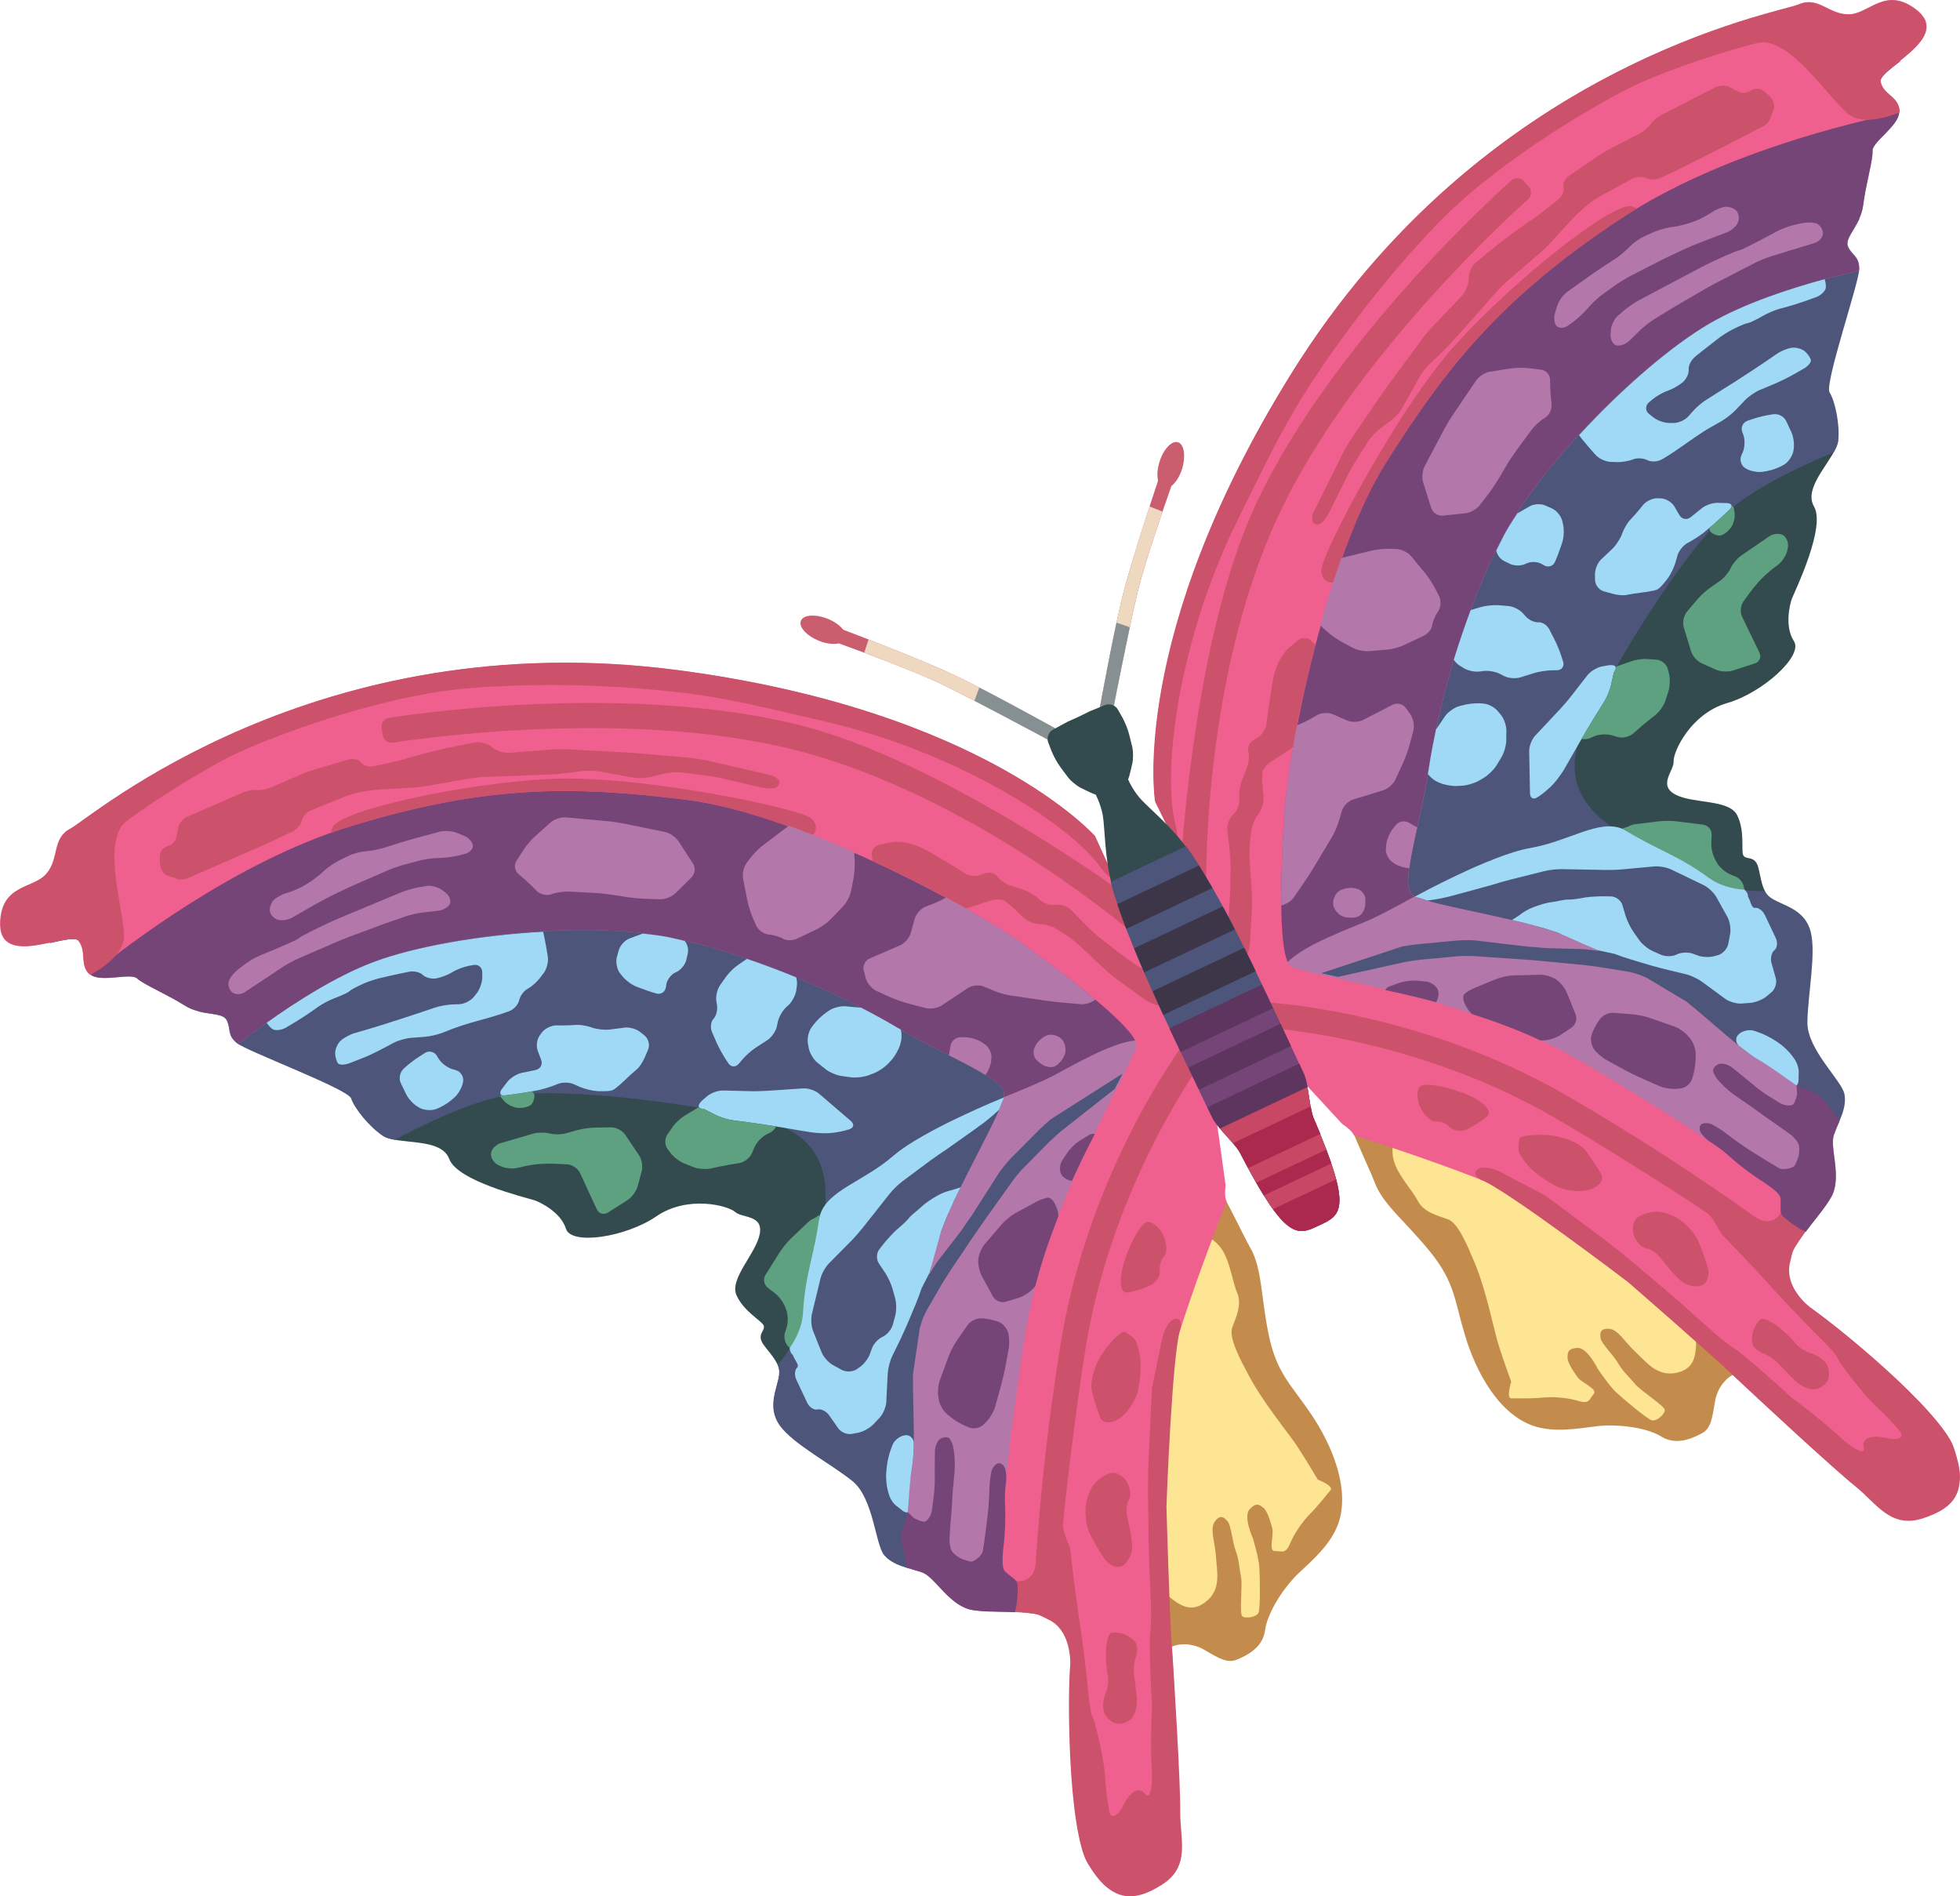 <?xml version="1.0" encoding="utf-8"?>
<!-- Generator: Adobe Illustrator 16.0.0, SVG Export Plug-In . SVG Version: 6.00 Build 0)  -->
<!DOCTYPE svg PUBLIC "-//W3C//DTD SVG 1.1//EN" "http://www.w3.org/Graphics/SVG/1.1/DTD/svg11.dtd">
<svg version="1.1" id="Layer_1" xmlns="http://www.w3.org/2000/svg" xmlns:xlink="http://www.w3.org/1999/xlink" x="0px" y="0px"
	 width="188.636px" height="182.477px" viewBox="0 0 188.636 182.477" enable-background="new 0 0 188.636 182.477"
	 xml:space="preserve">
<g>
	<path fill="#334B4E" d="M82.316,118.819l-0.754-9.812l-18.525-7.886l-21.926,3.341l-4.42,4.662c0.074,0.062,0.143,0.131,0.217,0.18
		c1.381,0.914,5.537,0.091,6.326,2.221c0.787,2.135,7.305,3.693,8.191,3.973c0.498,0.156,2.545,1.128,3.043,2.742
		c0.504,1.622,5.77,0.812,8.693-1.188c3.02-2.073,6.914-1.041,7.594-0.424c0.672,0.609,2.723,0.248,2.361,2.129
		c-0.354,1.88-2.938,4.289-2.236,5.873c0.705,1.58,2.381,2.436,2.604,2.896c0.225,0.464-0.52,0.755-0.195,1.526
		c0.318,0.773,1.895,1.977,1.715,3.283c-0.184,1.312-1.188,3.073,0.096,4.852c0.053,0.072,0.131,0.146,0.193,0.218l3.875-7.289
		L82.316,118.819z"/>
	<path fill="#4D557A" d="M105.179,102.111l-11.953-6.797l-22.096-8.692l-30.607,0.177L24.16,91.861l-5.117,5.461
		c1.262,0.326,2.453,0.221,2.77,0.86c0.43,0.854,0.01,1.386,0.953,2.175c0.938,0.793,10.725,4.427,11.027,5.346
		c0.311,0.921,1.695,2.703,3.076,3.616c0.271,0.18,0.684,0.284,1.123,0.366c2.355-1.259,7.27-3.712,10.648-4.237
		c4.588-0.712,12.963,0.198,18.52,1.131c5.568,0.938,12.111,1.298,12.289,8.154c0.141,4.971-1.936,7.293-2.154,11.52
		c-0.121,2.155-1.242,3.609-2.43,5.045c0.146,0.327,0.15,0.697,0.105,1.06c-0.188,1.307-1.189,3.078,0.096,4.844
		c1.287,1.771,4.939,3.678,6.975,5.321c2.027,1.644,2.201,6.086,3.039,7.106c0.836,1.021,2.373,1.289,3.703,1.619
		c1.094,0.265,2.314,2.304,3.957,3.307l-0.1-4.3l15.894-46.724L105.179,102.111z"/>
	<path fill="#B477AA" d="M84.551,75.947c0,0-24.838-6.357-27.277-5.292C54.84,71.714,14.9,82.409,14.9,82.409L4.766,90.754
		c1.328-0.284,2.51-0.591,2.832-0.205c0.85,1.023,0.092,2.479,1.125,3.249c1.029,0.777,3.865-0.219,4.475,0.36
		c0.609,0.578,2.98,1.574,4.586,2.606c1.615,1.031,3.646,0.535,4.062,1.396c0.428,0.86,0.012,1.384,0.953,2.179
		c0.031,0.03,0.102,0.068,0.16,0.105c2.584-2.007,8.143-6.05,13.076-7.899c6.707-2.509,19.949-3.973,28.17-2.39
		c8.523,1.642,17.537,5.967,22.062,8.683c4.523,2.713,10.357,4.855,10.373,6.414c0.008,1.57-4.718,9.167-6.271,13.845
		c-0.34,1.023-0.637,2.246-0.912,3.513c0.23-0.396,0.523-0.864,0.75-1.195l2.295-2.967c0.26-0.397,0.701-1.027,0.992-1.438
		l2.736-4.271c0.293-0.415,0.809-1.027,1.186-1.405c0,0,2.381-2.401,2.381-2.398c0.338-0.352,0.922-0.885,1.32-1.225l6.934-4.408
		l-0.762,1.479l-5.205,4.099c-0.354,0.295-0.904,0.806-1.215,1.113l-2.377,2.406c-0.309,0.314-0.783,0.88-1.025,1.221
		c0,0-2.855,4-2.855,4.007c-0.283,0.396-0.717,1.022-0.967,1.396l-2.18,3.245c-0.268,0.397-0.66,1.031-0.883,1.41l-1.383,2.387
		c-0.207,0.354-0.477,1.005-0.576,1.396l-0.104,0.356c-0.367,2.505-0.656,4.456-0.656,4.456c0.002,3.637,0.248,7.062-0.09,8.974
		c-0.51,2.827-0.564,6.903-0.332,9.656c0.467,0.169,0.949,0.29,1.35,0.434c1.143,0.435,2.812,3.326,4.82,3.603
		c1.623,0.221,3.521,0.051,5.775,0.33l4.145-3.937l3.26-26.838l5.229-15.658l-0.74-11.964L84.551,75.947z"/>
	<path fill="#764578" d="M86.268,98.838c4.525,2.716,10.359,4.857,10.373,6.417c0,0.083-0.023,0.208-0.049,0.334
		c1.906-0.756,3.895-1.592,5.029-2.207c2.662-1.435,6.615-3.698,8.607-3.198c0.301,0.075,0.754,0.291,1.291,0.568l-0.244-3.887
		L84.551,75.947c0,0-24.838-6.357-27.277-5.292c-2.434,1.06-42.375,11.754-42.375,11.754L4.766,90.753
		c1.328-0.283,2.508-0.594,2.83-0.204c0.846,1.021,0.094,2.479,1.127,3.249c1.027,0.777,3.865-0.218,4.473,0.357
		c0.609,0.581,2.977,1.573,4.588,2.609c1.617,1.029,3.641,0.535,4.061,1.395c0.428,0.863,0.012,1.384,0.951,2.18
		c0.033,0.03,0.104,0.07,0.158,0.104c2.588-2.002,8.143-6.05,13.082-7.897c6.705-2.507,19.949-3.971,28.168-2.388
		C72.729,91.799,81.742,96.125,86.268,98.838"/>
	<path fill="#FDE593" d="M120,120.515c-0.615-1.072-1.619-2.759-2.416-4.103c-1.26,3.23-3.229,8.41-4.535,12.654
		c-2.053,6.687-1.818,21.479-0.896,26.451c0.127,0.673,0.23,1.504,0.312,2.438l0.787-0.029c0,0,1.328-0.438,2.809,0.436
		c1.484,0.864,1.889,1.798,2.932,1.345c1.045-0.458,1.736-0.758,2.439-3.27c0.699-2.521,1.807-4.1,3.176-5.386
		c1.367-1.277,2.957-2.386,3.693-4.501c0.74-2.109-0.258-6.922-2.197-9.799c-1.938-2.881-3.627-4.211-4.395-7.886
		C120.935,125.212,121.142,122.5,120,120.515"/>
	<path fill="#C38C4D" d="M122.115,128.498c-0.766-3.665-0.639-6.43-1.775-8.412c-0.613-1.069-1.887-3.801-2.686-5.14
		c-0.314,0.804-0.748,3.209-1.129,4.218c0.211,0.162,0.418,0.321,0.631,0.521c1.188,1.143,1.396,3.526,1.9,4.688
		c0.51,1.167-0.107,2.375-0.461,3.373c-0.357,0.998,0.77,3.068,1.619,4.673c1.26,2.379,3.645,5.331,4.389,6.396
		c0.738,1.062,2.225,3.562,2.225,3.562s1.576,0.624,1.227,1.021c-0.357,0.395-1.164,1.479-1.99,2.301
		c-0.824,0.824-1.557,2.007-1.889,2.793c-0.459,1.104-0.771,0.752-1.457,0.766c-0.682,0.025-0.09-1.544-0.277-2.215
		c-0.182-0.68-0.473-1.649-0.842-1.938c-0.371-0.291-0.67-0.583-1.326,0.124c-0.66,0.695,0.314,2.812,0.314,2.812
		s0.557,1.868,0.611,2.744c0.062,0.869,0.113,3.919-0.068,4.384c-0.186,0.456-1.27,0.617-1.57,0.357
		c-0.301-0.248,0.047-2.962-0.121-3.779c-0.17-0.831-0.178-1.618-0.504-2.492c-0.32-0.868-0.457-2.45-0.77-2.835
		c-0.311-0.388-0.717-0.744-1.24-0.011c-0.521,0.737,0.01,1.919,0.104,3.403c0.094,1.478,0.514,3.097-0.912,4.269
		c-1.426,1.173-2.52,0.477-3.816-0.611c-0.455-0.385-0.379-2.426-0.689-3.467c0.117,2.292,0.314,4.243,0.543,5.53
		c0.131,0.666-0.959,2.54-0.875,3.468l1.824-0.664c0,0,1.32-0.438,2.809,0.426c1.48,0.871,2.234,1.293,3.084,0.95
		c0.85-0.342,2.525-1.077,2.756-2.832c0.232-1.76,1.875-4.226,3.244-5.505c1.369-1.289,3.104-2.789,3.799-4.755
		c1.188-3.354-0.639-7.618-2.578-10.495C124.271,133.239,122.882,132.164,122.115,128.498"/>
	<path fill="#F0608E" d="M116.974,107l-5.375-12.845l-6.248-13.689c0,0-10.634-12.062-40.052-15.957
		C30.311,59.884,8.596,78.801,6.777,79.738c-1.824,0.932-1.055,2.886-2.336,4.354c-1.273,1.479-4.287,0.97-4.438,4.641
		c-0.191,4.612,6.678,0.77,7.525,1.792c0.848,1.021,0.104,2.479,1.127,3.251c0.021,0.013,0.053,0.021,0.072,0.033
		c3.494-2.846,13.959-10.863,24.809-14.235c13.303-4.138,21.871-3.938,32.584-2.604C76.838,78.3,93.604,87.35,98.429,90.829
		c4.828,3.482,11.354,8.505,10.945,9.927c-0.42,1.419-4.699,9.101-6.762,14.339c-2.062,5.243-3.244,8.239-4.318,15.739
		c-1.078,7.507-2.65,19.312-1.396,21.249c0.797,1.23,1.09,1.522,1.383,3.062c1.195,0.073,1.814,0.24,2.566,0.539
		c1.703,0.652,2.238,1.978,2.184,4.131c-0.051,2.142-0.131,16.6,1.611,19.396c1.748,2.8,2.496,3.096,4.605,2.924
		c0.475-0.038,1.039-0.213,1.615-0.486c1.283-1.33,2.812-3.317,2.553-5.052c-0.441-2.907-0.068-16.312-0.996-21.291
		c-0.928-4.979-1.152-19.765,0.895-26.459c1.518-4.907,3.574-10.271,4.742-13.208c-0.264-0.46-0.098-1.565-0.098-1.565L116.974,107z
		"/>
	<path fill="#CC516A" d="M105.396,80.454c0,0-10.631-12.068-40.052-15.96C30.354,59.868,8.641,78.787,6.82,79.718
		c-1.822,0.937-1.055,2.886-2.332,4.354c-1.275,1.476-4.287,0.97-4.438,4.642c-0.189,4.615,6.676,0.771,7.523,1.792
		c0.82,0.991,0.02,2.382,1.107,3.302c1.244-0.646,3.119-1.998,3.242-3.486c0.184-2.188-2.305-9.387,0.268-11.319
		c2.572-1.929,6.996-4.711,10.049-6.252c3.059-1.537,14.027-5.795,22.816-6.519c8.787-0.723,16.742-0.021,20.219,0.38
		c4.869,0.559,8.674,1.557,14.172,2.828c12.791,2.956,23.507,9.936,26.375,13.894c0.617,0.855,1.1,1.221,1.482,1.306L105.396,80.454
		z"/>
	<path fill="#CC516A" d="M108.421,87.049c0,0-0.699-1.371-1.086-1.645c0,0-16.914-12.189-30.128-15.564
		c-17.428-4.442-39.771-0.764-39.771-0.764c-0.467,0.08-0.789,0.522-0.705,0.991l0.113,0.69c0.074,0.469,0.525,0.784,0.992,0.71
		c0,0,21.848-3.594,38.768,0.725C93.492,76.5,108.75,89.567,108.75,89.567c0.359,0.308,0.838,0.346,0.838,0.346l-0.447-1.209
		L108.421,87.049z"/>
	<path fill="#CC516A" d="M68.111,73.198c-0.457-0.104-1.223-0.23-1.689-0.271l-4.6-0.407c-0.469-0.04-1.244-0.095-1.715-0.123
		l-5.344-0.283c-0.479-0.026-1.244-0.02-1.717,0.017l-4.023,0.308c-0.477,0.034-1.172-0.165-1.551-0.451l-0.254-0.191
		c-0.379-0.282-1.072-0.438-1.531-0.349l-1.746,0.341c-0.467,0.091-1.219,0.255-1.682,0.368c0,0-2.779,0.678-3.127,0.831
		c-0.352,0.151-3.166,0.744-3.166,0.744c-0.475,0.097-1.018-0.064-1.219-0.354c-0.197-0.289-0.738-0.422-1.189-0.289l-3.121,0.908
		c-0.455,0.132-1.189,0.398-1.617,0.585l-2.709,1.182c-0.436,0.187-1.057,0.305-1.377,0.254c-0.328-0.054-0.949,0.062-1.381,0.259
		l-5.266,2.282c-0.438,0.191-0.852,0.65-0.912,1.021c-0.064,0.37-0.184,0.889-0.262,1.146c-0.072,0.261-0.402,0.564-0.736,0.671
		c-0.332,0.106-0.668,0.407-0.742,0.669c-0.08,0.26-0.08,0.818-0.012,1.243c0.07,0.426,0.379,0.852,0.688,0.943
		c0.303,0.093,0.742,0.245,0.977,0.337c0.227,0.088,0.645,0.061,0.932-0.063c0.283-0.127,0.877-0.379,1.311-0.572l0.627-0.271
		c0.436-0.188,1.141-0.497,1.574-0.688l3.754-1.634c0.439-0.191,1.145-0.515,1.566-0.724l1.299-0.624
		c0.43-0.208,0.828-0.679,0.896-1.049c0.064-0.373,0.479-0.823,0.92-0.999l3.205-1.302c0.438-0.18,1.18-0.39,1.645-0.469
		l0.365-0.062c0.461-0.079,1.23-0.161,1.707-0.183l2.592-0.139c0.479-0.024,1.242-0.109,1.711-0.193l3.811-0.674
		c0.473-0.084,1.234-0.163,1.713-0.184l1.945-0.062c0.475-0.021,1.246-0.044,1.721-0.066l2.479-0.103
		c0.471-0.021,1.24-0.081,1.713-0.145l1.438-0.182c0.463-0.062,1.229-0.042,1.688,0.042l3.246,0.583
		c0.467,0.085,1.225,0.055,1.684-0.059l1.312-0.329c0.463-0.117,1.221-0.16,1.689-0.104l2.23,0.281
		c0.471,0.054,1.229,0.188,1.688,0.298l3.695,0.86c0.463,0.104,1.061,0.125,1.332,0.05c0.266-0.079,0.459-0.348,0.426-0.599
		c-0.029-0.25-0.438-0.542-0.898-0.651L68.111,73.198z"/>
	<path fill="#CC516A" d="M110.974,93.55c-0.467-0.072-1.16-0.357-1.553-0.638l-0.777-0.542c-0.385-0.27-1.006-0.729-1.381-1.021
		l-1.363-1.067c-0.367-0.289-0.941-0.809-1.273-1.146l-1.535-1.573c-0.328-0.336-0.988-0.563-1.451-0.501l-0.125,0.013
		c-0.469,0.062-1.123-0.163-1.451-0.497l-0.033-0.029c-0.33-0.337-0.973-0.733-1.416-0.881l-1.432-0.476
		c-0.441-0.146-0.986-0.533-1.209-0.856c-0.217-0.321-0.758-0.452-1.201-0.289l-0.406,0.15c-0.441,0.161-1.129,0.086-1.531-0.174
		l-0.082-0.057c-0.396-0.254-1.061-0.664-1.469-0.905l-1.863-1.107c-0.408-0.244-1.111-0.55-1.564-0.688l-0.414-0.119
		c-0.457-0.144-1.207-0.178-1.672-0.093l-1.104,0.218c-0.471,0.083-0.811,0.541-0.76,1.011l0.062,0.561
		c3.287,1.506,6.385,3.104,8.969,4.549c0.104-0.02,0.229-0.021,0.32-0.053l2.103-0.684c0.449-0.147,1.029-0.146,1.285,0.011
		c0.254,0.155,0.736,0.552,1.08,0.888l0.717,0.705c0.326,0.33,0.992,0.624,1.467,0.651l0.266,0.013
		c0.467,0.024,1.178,0.253,1.578,0.514l0.85,0.549c0.4,0.251,1.006,0.729,1.355,1.053l2.244,2.122c0.354,0.327,0.941,0.82,1.324,1.1
		l2.643,1.92c0.387,0.274,1.076,0.561,1.551,0.633l0.658,0.096c0.223,0.038,0.25,0.034,0.361-0.082l-1.057-2.521l-0.236-0.519
		c-0.074-0.028-0.012-0.157-0.084-0.172L110.974,93.55z"/>
	<path fill="#CC516A" d="M33.539,79.574c13.301-4.137,21.871-3.938,32.586-2.604c3.572,0.446,7.816,1.756,12.062,3.422
		c0.416-0.399,0.545-1.039-0.129-1.648c-1.066-0.965-16.748-4.243-25.238-3.786c-8.488,0.448-20.074,3.028-20.801,4.646
		c-0.09,0.207-0.111,0.358-0.164,0.543C32.414,79.94,32.977,79.745,33.539,79.574"/>
	<path fill="#CC516A" d="M110.457,117.577c-0.52,0.011-1.484,1.598-2.154,3.526c-0.672,1.937-0.559,3.402,0.244,3.271
		c0.805-0.136,1.854-0.492,2.326-0.785c0.48-0.278,0.816-0.893,0.756-1.339c-0.07-0.452,0.123-1.062,0.422-1.371
		c0.299-0.295,0.271-1.167-0.061-1.929C111.66,118.187,110.966,117.574,110.457,117.577"/>
	<path fill="#CC516A" d="M109.142,128.794c-0.219-0.206-0.611-0.478-0.887-0.619c-0.275-0.137-1.191,0.711-2.041,1.892
		c-0.846,1.183-1.35,2.896-1.119,3.808c0.232,0.925,0.596,2.092,0.812,2.585c0.221,0.51,1.002,0.54,1.742,0.095
		c0.742-0.441,1.555-1.604,1.82-2.564c0.258-0.965,0.381-2.441,0.27-3.289C109.626,129.859,109.361,128.995,109.142,128.794"/>
	<path fill="#CC516A" d="M108.476,142.636c-0.342-0.594-1.031-0.994-1.527-0.896c-0.508,0.099-1.252,0.586-1.656,1.079
		c-0.414,0.485-0.779,1.548-0.822,2.347c-0.045,0.79,0.156,1.914,0.447,2.496c0.283,0.576,1.105,2.021,1.52,2.513
		c0.396,0.48,1.08,0.732,1.508,0.542c0.428-0.184,0.875-0.853,0.986-1.484c0.113-0.641-0.201-2.307-0.389-3.007
		c-0.188-0.694-0.143-1.551,0.102-1.896C108.888,143.998,108.808,143.231,108.476,142.636"/>
	<path fill="#CC516A" d="M109.306,158.088c-0.166-0.312-0.688-0.688-1.145-0.842c-0.455-0.16-1.014-0.197-1.252-0.104
		c-0.225,0.104-0.436,0.855-0.463,1.705c-0.029,0.826,0.043,1.869,0.168,2.334c0.117,0.457,0.021,1.265-0.215,1.792
		c-0.24,0.531-0.295,1.354-0.127,1.82c0.168,0.479,0.689,0.951,1.17,1.062c0.475,0.101,1.139-0.129,1.48-0.508
		c0.342-0.384,0.559-1.277,0.479-1.979c-0.068-0.71-0.188-1.715-0.258-2.226c-0.064-0.525,0.01-1.296,0.18-1.721
		C109.498,159.002,109.482,158.4,109.306,158.088"/>
	<path fill="#CC516A" d="M105.32,165.621l-0.199-0.458c-0.201-0.458-0.326-1.775-0.326-1.775c-0.23-2.36-0.619-5.599-0.873-7.214
		c-0.254-1.604-0.678-4.847-0.934-7.195c0,0-0.633-1.451-0.68-2.043c-0.049-0.604,1.158-10.97,2.193-17.35
		c2.215-13.532,8.822-23.968,10.775-26.847l-0.752-1.807l-0.611-0.468c-0.365,0.499-9.113,12.274-11.811,28.726
		c-1.268,7.768-2.035,15.14-2.416,21.103c-0.119,2.229-1.943,1.836-1.943,1.836l-0.004,2.96c0,0,1.172,0.083,1.646,0.169
		c0.676,0.124,0.514,0.108,1.564,0.614c1.041,0.499,1.992,1.728,2.07,4.173c-0.283,2.35-0.312,15.985,1.723,19.354
		c2.191,3.624,4.318,3.728,7.092,1.962c2.783-1.77,1.727-4.362,1.756-7.009c0.033-2.622-0.588-13.024-0.811-15.896
		c-0.219-2.87-0.516-13.477-0.516-13.477s0.52-14.626,1.354-17.185c0.15-0.766-0.195-0.985-0.633-0.855
		c-0.438,0.128-0.955,0.993-1.145,1.916l-0.611,2.979c-0.191,0.933-0.35,1.698-0.361,1.729c-0.002,0.027-0.004,0.06-0.004,0.088
		c-0.006,0.019-0.043,0.809-0.086,1.752l-0.229,5.029c-0.051,0.945-0.064,2.496-0.062,3.438l0.062,4.366
		c0.016,0.946,0.061,2.491,0.109,3.435l0.125,3.032c0.029,0.944-0.02,2.146-0.107,2.672c-0.053,0.322,0.01,3.979,0.205,6.767
		c-0.109,1.9-0.137,4.284-0.035,5.934c0.111,2.071-0.184,3.213-0.67,2.521c-0.484-0.679-1.391-0.227-2.002,1.016
		c-0.615,1.237-1.268,1.515-1.432,0.619c-0.16-0.896-0.352-2.439-0.4-3.423C106.296,169.821,105.832,167.481,105.32,165.621"/>
	<path fill="#B477AA" d="M83.334,94.163c0.129,0.456,0.578,0.989,1.01,1.188l1.311,0.595c0.439,0.192,1.158,0.456,1.615,0.58
		l1.814,0.477c0.455,0.122,1.152,0.006,1.547-0.253l2.543-1.686c0.398-0.257,1.078-0.316,1.516-0.13l0.939,0.397
		c0.434,0.188,1.176,0.396,1.641,0.463l3.367,0.497c0.467,0.069,1.23,0.154,1.705,0.194l1.742,0.146
		c0.428,0.031,0.98-0.165,1.348-0.438c-2.123-1.784-4.744-3.753-7.014-5.387c-1.484-1.075-4.126-2.688-7.365-4.438
		c-0.396,0.223-0.908,0.474-1.275,0.611l-0.705,0.269c-0.441,0.17-0.898,0.677-1.025,1.136l-0.395,1.399
		c-0.123,0.46-0.582,0.986-1.016,1.177l-2.947,1.279c-0.432,0.191-0.688,0.714-0.559,1.17L83.334,94.163z"/>
	<path fill="#B477AA" d="M72.293,82.468l-0.422,0.558c-0.291,0.377-0.447,1.064-0.355,1.533l0.41,2.084
		c0.092,0.465,0.322,1.201,0.51,1.635l0.346,0.794c0.191,0.43,0.73,0.813,1.203,0.856l0.012,0.005
		c0.475,0.036,1.1,0.225,1.395,0.411c0.297,0.188,0.881,0.178,1.311-0.021l1.85-0.874c0.43-0.201,1.049-0.642,1.379-0.983
		l1.188-1.223c0.332-0.34,0.682-0.994,0.773-1.454l0.225-1.129c0.102-0.462,0.152-1.227,0.143-1.695l-0.057-0.93
		c0.006-0.011-0.01-0.034-0.004-0.045c-2.072-0.916-4.197-1.771-6.287-2.526l-2.4,1.812C73.131,81.559,72.584,82.091,72.293,82.468"
		/>
	<path fill="#B477AA" d="M65.299,80.95c-0.254-0.397-0.844-0.8-1.312-0.893l-3.934-0.802c-0.465-0.091-1.229-0.209-1.697-0.244
		l-3.896-0.356c-0.463-0.041-1.141,0.184-1.486,0.501l-1.488,1.33c-0.35,0.315-0.846,0.9-1.102,1.297l-0.68,1.05
		c-0.254,0.398-0.17,0.97,0.191,1.275l0.289,0.243c0.369,0.305,0.936,0.831,1.264,1.174l0.199,0.206
		c0.328,0.339,0.963,0.483,1.408,0.327l0.047-0.018c0.441-0.16,1.195-0.267,1.662-0.243l2.482,0.126
		c0.477,0.029,1.236,0.109,1.709,0.185l1.326,0.207c0.465,0.076,1.236,0.15,1.707,0.169l1.545,0.056
		C64,86.552,64.664,86.297,65,85.964l1.553-1.538c0.334-0.332,0.402-0.926,0.146-1.321L65.299,80.95z"/>
	<path fill="#B477AA" d="M42.523,85.629c-0.377-0.284-1.064-0.452-1.527-0.363l-0.805,0.141c-0.467,0.086-1.207,0.302-1.641,0.486
		l-5.896,2.461c-0.434,0.184-1.143,0.499-1.564,0.706c0,0-2.086,1.001-2.365,1.244c-0.279,0.258-3.617,1.604-3.617,1.604
		c-0.443,0.177-1.109,0.552-1.484,0.837l-0.652,0.497c-0.383,0.283-0.799,0.79-0.936,1.131c-0.129,0.342-0.006,0.833,0.289,1.096
		c0.287,0.265,0.844,0.261,1.244,0l3.633-2.416c0.398-0.261,1.074-0.628,1.51-0.816l3.379-1.468
		c0.432-0.191,1.148-0.479,1.592-0.647l2.578-0.959c0.443-0.172,1.17-0.426,1.621-0.583l1.158-0.396
		c0.443-0.157,1.199-0.325,1.668-0.379l1.467-0.16c0.473-0.061,0.977-0.356,1.121-0.666c0.146-0.311-0.047-0.801-0.424-1.082
		L42.523,85.629z"/>
	<path fill="#B477AA" d="M43.922,80.129c-0.441-0.177-1.17-0.217-1.625-0.091l-2.246,0.606c-0.453,0.119-1.197,0.34-1.646,0.479
		l-1.52,0.479c-0.449,0.139-1.205,0.279-1.68,0.312l-0.021,0.004c-0.473,0.036-1.211,0.229-1.633,0.436l-0.887,0.432
		c-0.428,0.208-1.062,0.637-1.412,0.954l-0.379,0.34c-0.35,0.319-0.975,0.768-1.383,1.01l-0.248,0.145
		c-0.416,0.24-1.117,0.546-1.578,0.671l-0.051,0.019c-0.453,0.124-1.027,0.438-1.273,0.686c-0.246,0.251-0.408,0.724-0.371,1.058
		c0.041,0.336,0.373,0.706,0.744,0.827c0.375,0.124,1.012,0.034,1.42-0.208l2.201-1.259c0.406-0.236,1.092-0.602,1.52-0.811
		l0.883-0.429c0.426-0.205,1.129-0.535,1.562-0.722l2.945-1.282c0.438-0.191,1.16-0.446,1.615-0.572l1.443-0.383
		c0.455-0.127,1.215-0.238,1.686-0.257l0.549-0.024c0.479-0.019,1.234-0.135,1.689-0.25l0.525-0.133
		c0.463-0.122,0.803-0.492,0.758-0.829c-0.039-0.334-0.436-0.749-0.871-0.921L43.922,80.129z"/>
	<path fill="#B477AA" d="M94.845,103.448c0.262-0.379,0.496-0.908,0.541-1.315l0.031-0.303c0.049-0.468-0.229-1.07-0.623-1.329
		l-0.31-0.21c-0.389-0.26-1.1-0.473-1.572-0.473l-0.475-0.007c-0.473,0.003-0.904,0.386-0.959,0.854l-0.002,0.024
		c-0.031,0.233-0.092,0.542-0.154,0.851C92.68,102.227,93.9,102.857,94.845,103.448"/>
	<path fill="#B477AA" d="M102.224,100.042c-0.309-0.357-0.914-0.557-1.354-0.438c-0.441,0.115-0.975,0.561-1.186,0.977l-0.113,0.216
		c-0.209,0.424-0.082,1.019,0.295,1.312l0.318,0.251c0.375,0.296,0.963,0.415,1.311,0.258c0.354-0.148,0.773-0.633,0.949-1.072
		l0.023-0.05C102.638,101.048,102.531,100.398,102.224,100.042"/>
	<path fill="#764578" d="M104.855,109.194l-0.924,0.562c-0.404,0.248-0.947,0.771-1.209,1.169l-0.467,0.703
		c-0.27,0.392-0.318,1.014-0.113,1.393c0.172,0.31,0.604,0.548,1.023,0.629c0.645-1.45,1.408-3.006,2.213-4.54
		C105.205,109.095,105.019,109.102,104.855,109.194"/>
	<path fill="#764578" d="M101.755,116.395l-0.129-0.344c-0.16-0.44-0.494-0.799-0.738-0.805c-0.24,0.006-0.777,0.195-1.195,0.42
		l-1.951,1.061c-0.412,0.225-1.008,0.707-1.311,1.067l-1.646,1.907c-0.306,0.358-0.595,1.032-0.632,1.502
		c-0.041,0.469,0.115,1.19,0.352,1.612l1.06,1.954c0.229,0.406,0.785,0.635,1.232,0.496l1.25-0.378
		c0.445-0.137,1.076-0.542,1.393-0.895l0.213-0.242c0.613-2.433,1.324-4.433,2.219-6.751
		C101.843,116.789,101.82,116.564,101.755,116.395"/>
	<path fill="#764578" d="M96.214,127.242c-0.35-0.163-1.021-0.326-1.49-0.362l-0.242-0.015c-0.469-0.044-1.08,0.24-1.348,0.637
		l-1.037,1.48c-0.27,0.387-0.625,1.07-0.787,1.511l-0.852,2.303c-0.168,0.439-0.23,1.185-0.146,1.646l0.047,0.293
		c0.086,0.463,0.459,1.089,0.832,1.386l0.391,0.315c0.375,0.295,1.035,0.672,1.48,0.844l0.215,0.088
		c0.449,0.177,1.078,0.04,1.406-0.305l0.279-0.286c0.326-0.341,0.699-0.99,0.826-1.448l0.568-2.061
		c0.125-0.46,0.303-1.21,0.391-1.669l0.322-1.757c0.092-0.459,0.076-1.173-0.031-1.571
		C96.933,127.869,96.562,127.401,96.214,127.242"/>
	<path fill="#764578" d="M92.939,154.745c1.074,0.427,3.009,0.318,4.755,0.4c0.004-0.03,0.02-0.066,0.025-0.099l0.057-0.302
		c0.092-0.472,0.16-1.104,0.154-1.423c-0.006-0.314,0.074-0.85-0.105-1.136c-0.172-0.277-0.646-0.548-1.096-0.966
		c-0.447-0.429-0.135-2.397-0.094-2.873l0.027-0.286c0.037-0.478,0.084-1.243,0.084-1.722c0,0,0.018-1.071-0.008-1.352
		c-0.027-0.281-0.025-0.756-0.025-0.756c-0.006-0.482,0.047-1.2,0.109-1.591c0.066-0.397,0.021-1.01-0.104-1.354
		c-0.123-0.345-0.434-0.55-0.684-0.469c-0.26,0.09-0.535,0.441-0.621,0.798c-0.08,0.358-0.164,1.033-0.186,1.504l-0.033,0.919
		c-0.018,0.478-0.078,1.249-0.135,1.721l-0.15,1.235c-0.055,0.469-0.164,1.232-0.232,1.707l-0.092,0.564
		c-0.076,0.47-0.904,1.059-1.162,1.006c-0.262-0.05-0.686-0.184-0.951-0.308c-0.266-0.115-0.621-0.394-0.797-0.607
		s-0.307-0.771-0.291-1.222c0.014-0.458,0.062-1.219,0.105-1.688l0.014-0.088c0.047-0.475,0.104-1.251,0.127-1.722l0.02-0.447
		c0.029-0.473,0.084-1.243,0.139-1.716l0.074-0.806c0.051-0.471,0.039-1.238-0.02-1.707l-0.062-0.477
		c-0.059-0.475-0.266-0.966-0.449-1.098c-0.189-0.133-0.564-0.1-0.83,0.073c-0.275,0.172-0.508,0.688-0.521,1.137
		c-0.012,0.46-0.023,1.222-0.02,1.69l0.002,1.168c-0.002,0.469-0.049,1.241-0.121,1.707l-0.15,1.158
		c-0.062,0.472-0.354,0.956-0.645,1.084c-0.289,0.123-1.107-0.333-1.107-0.333l-0.572-0.563l-0.252,0.819l-0.289,1.001
		c-0.135,0.449-0.102,1.184,0.062,1.625l0.395,1.904c0.021,0.047,0.457,0.096,0.48,0.146c0.414,0.146,0.674,0.188,1.021,0.317
		C89.934,151.766,91.057,154,92.939,154.745"/>
	<path fill="#9FD9F5" d="M35.977,92.57c-3.576,1.336-7.457,3.815-10.314,5.853c0.189,0.275,0.41,0.529,0.617,0.63
		c0.293,0.144,0.857,0.062,1.271-0.184l1.039-0.623c0.4-0.247,1.055-0.669,1.438-0.943l0.598-0.426
		c0.391-0.271,1.064-0.632,1.508-0.797c0,0,1.219-0.447,1.516-0.713c0.295-0.261,1.363-0.726,1.363-0.726
		c0.436-0.191,1.168-0.433,1.623-0.535l0.959-0.22c0.465-0.104,1.219-0.271,1.688-0.358l0.09-0.021
		c0.461-0.092,1.062,0.043,1.32,0.312c0.271,0.263,0.863,0.41,1.316,0.327c0.455-0.088,1.145-0.354,1.531-0.598
		c0.389-0.249,1.084-0.514,1.549-0.6l0.48-0.087c0.467-0.088,0.846,0.229,0.846,0.704v0.485c-0.002,0.477-0.244,1.163-0.537,1.534
		l-0.268,0.34c-0.289,0.365-0.92,0.688-1.398,0.707l-0.717,0.028c-0.467,0.016-1.223,0.158-1.67,0.312l-1.258,0.426
		c-0.449,0.146-1.18,0.394-1.633,0.537l-1.992,0.64c-0.453,0.144-1.189,0.371-1.648,0.501l-1.162,0.339
		c-0.453,0.129-1.068,0.467-1.361,0.745c-0.295,0.285-0.523,0.816-0.516,1.193c0.01,0.375,0.143,0.815,0.285,0.977
		c0.148,0.164,0.627,0.158,1.068-0.009l1.229-0.48c0.445-0.166,1.146-0.489,1.566-0.708l1.508-0.795
		c0.418-0.216,1.148-0.426,1.619-0.464l1.357-0.104c0.467-0.034,1.215-0.205,1.652-0.37l1.109-0.434
		c0.443-0.17,1.178-0.408,1.631-0.536l1.908-0.536c0.455-0.126,1.195-0.362,1.637-0.525l0.172-0.062
		c0.445-0.155,0.877-0.629,0.967-1.044c0.09-0.417,0.449-0.919,0.822-1.113c0.365-0.197,0.902-0.672,1.189-1.047l0.365-0.481
		c0.283-0.376,0.455-1.062,0.387-1.534l-0.033-0.242c-0.076-0.467-0.217-1.229-0.312-1.689l-0.105-0.495
		C46.145,89.998,39.926,91.093,35.977,92.57"/>
	<path fill="#9FD9F5" d="M43.48,102.863c-0.455-0.145-1.025-0.583-1.266-0.988l-0.162-0.271c-0.238-0.403-0.768-0.532-1.16-0.279
		l-0.598,0.385c-0.398,0.253-1.016,0.729-1.357,1.048l-0.115,0.111c-0.344,0.321-0.455,0.936-0.248,1.364l0.521,1.07
		c0.207,0.432,0.709,0.974,1.123,1.202l0.15,0.091c0.404,0.232,1.109,0.299,1.562,0.141l0.049-0.021
		c0.447-0.152,1.105-0.542,1.457-0.851l0.307-0.263c0.357-0.311,0.717-0.948,0.809-1.414l0.018-0.105
		c0.082-0.463-0.221-0.957-0.672-1.096L43.48,102.863z"/>
	<path fill="#9FD9F5" d="M61.639,99.327c-0.359-0.304-1.043-0.505-1.508-0.445l-1.438,0.188c-0.467,0.06-1.213-0.021-1.666-0.17
		l-0.148-0.054c-0.447-0.151-1.088-0.25-1.408-0.223c-0.328,0.028-0.99,0.054-1.461,0.052l-0.488-0.005
		c-0.475,0.003-1.092,0.313-1.373,0.688l-0.188,0.259c-0.287,0.379-0.381,1.05-0.209,1.493l0.332,0.876
		c0.168,0.445-0.076,0.884-0.539,0.979l-1.352,0.28c-0.463,0.101-1.074,0.486-1.363,0.861l-0.543,0.707
		c-0.283,0.379-0.117,0.666,0.344,0.604l1.422-0.208c0.475-0.062,1.23-0.192,1.691-0.293l0.211-0.045
		c0.461-0.103,1.197-0.339,1.633-0.525l0.047-0.021c0.43-0.193,1.141-0.191,1.572,0l0.639,0.281c0.432,0.188,1.172,0.366,1.65,0.389
		c0,0,1.113,0.062,1.465-0.09c0.344-0.154,1.281-1.058,1.281-1.058c0.336-0.338,0.803-0.746,1.027-0.926
		c0.223-0.176,0.568-0.674,0.758-1.106l0.346-0.803c0.189-0.437,0.049-1.035-0.316-1.345L61.639,99.327z"/>
	<path fill="#9FD9F5" d="M64.205,90.158c-0.736-0.139-1.549-0.232-2.357-0.321c-0.242,0.097-0.512,0.199-0.748,0.28l-0.52,0.195
		c-0.441,0.163-0.908,0.672-1.029,1.133l-0.189,0.681c-0.119,0.456,0.014,1.143,0.301,1.517l0.229,0.286
		c0.287,0.373,0.887,0.823,1.326,0.999l0.393,0.154c0.443,0.174,1.154,0.411,1.586,0.527c0.432,0.11,0.836-0.174,0.902-0.643
		l0.021-0.208c0.068-0.47,0.482-1.007,0.914-1.193l0.043-0.021c0.439-0.188,0.873-0.721,0.98-1.182l0.141-0.617
		c0.094-0.424-0.055-0.927-0.305-1.201C65.33,90.416,64.766,90.268,64.205,90.158"/>
	<path fill="#9FD9F5" d="M71.885,92.268c-0.008,0.004-0.023,0.009-0.029,0.02l-0.812,0.556c-0.391,0.265-0.939,0.806-1.201,1.188
		l-0.545,0.781c-0.273,0.384-0.432,1.084-0.355,1.547l0.062,0.356c0.076,0.47-0.078,1.067-0.34,1.333
		c-0.26,0.271-0.324,0.844-0.137,1.271l0.424,0.979c0.189,0.431,0.555,1.11,0.812,1.506l0.32,0.495
		c0.258,0.396,0.719,0.429,1.02,0.061l0.348-0.411c0.305-0.365,0.879-0.872,1.27-1.129l1.141-0.739
		c0.396-0.255,0.805-0.846,0.902-1.304l0.094-0.447c0.102-0.466,0.465-1.099,0.814-1.419l0.209-0.188
		c0.35-0.316,0.688-0.958,0.754-1.43l0.061-0.484c0.031-0.223-0.004-0.494-0.064-0.756C75.107,93.422,73.51,92.825,71.885,92.268"/>
	<path fill="#9FD9F5" d="M86.268,98.838c-0.943-0.567-2.115-1.21-3.408-1.878c-0.111-0.008-0.229-0.011-0.332-0.019l-1.156-0.108
		c-0.473-0.043-1.182,0.144-1.564,0.4l-0.277,0.19c-0.395,0.271-0.949,0.795-1.229,1.177l-0.191,0.255
		c-0.281,0.379-0.447,1.065-0.359,1.536l0.084,0.475c0.088,0.467,0.459,1.09,0.826,1.386l0.777,0.622
		c0.363,0.299,1.051,0.592,1.518,0.663l0.943,0.132c0.463,0.062,1.213-0.021,1.656-0.184l0.52-0.197
		c0.445-0.164,1.068-0.582,1.395-0.931L85.803,102c0.318-0.349,0.689-1.003,0.826-1.456l0.064-0.243
		c0.105-0.374,0.102-0.85,0.008-1.216C86.562,98.999,86.408,98.919,86.268,98.838"/>
	<path fill="#9FD9F5" d="M78.824,105.242c-0.357-0.312-1.043-0.54-1.514-0.508l-3.516,0.235c-0.477,0.027-1.244,0.05-1.719,0.03
		l-2.471-0.062c-0.473-0.016-1.154,0.227-1.52,0.526l-0.398,0.339c-0.361,0.304-0.834,0.854,0.115,0.941l1.105,0.562
		c0.426,0.212,1.152,0.438,1.621,0.494l1.951,0.262c0.473,0.062,1.232,0.172,1.703,0.255l1.27,0.205
		c0.473,0.084,1.23,0.206,1.697,0.29l0.832,0.133c0.465,0.079,1.234,0.124,1.707,0.102l0.041-0.002
		c0.469-0.017,1.23-0.145,1.682-0.278l0.312-0.092c0.449-0.131,0.525-0.491,0.168-0.804L78.824,105.242z"/>
	<path fill="#9FD9F5" d="M86.25,118.375c-0.346,0.325-0.869,0.894-1.164,1.258l-0.441,0.562c-0.299,0.369-0.322,0.994-0.059,1.388
		l0.615,0.915c0.264,0.396,0.58,1.087,0.703,1.544l0.256,0.924c0.123,0.459,0.121,1.204-0.004,1.663l-0.236,0.854
		c-0.123,0.458-0.568,0.978-0.984,1.162c-0.416,0.173-0.877,0.688-1.031,1.141l-0.176,0.485c-0.15,0.449-0.6,1.031-0.998,1.293
		l-0.27,0.19c-0.396,0.267-1.053,0.296-1.467,0.059l-0.857-0.473c-0.41-0.229-0.896-0.78-1.068-1.22l-0.818-2.048
		c-0.168-0.437-0.223-1.169-0.111-1.629l0.826-3.417c0.113-0.462,0.479-1.111,0.811-1.447l2.141-2.166
		c0.332-0.332,0.844-0.919,1.137-1.291l2.58-3.266c0.297-0.369,0.844-0.904,1.227-1.186l2.682-1.998
		c0.381-0.277,1.016-0.717,1.412-0.974c0,0,3.041-2.138,3.705-2.639c0.66-0.489,1.494-1.269,1.494-1.269l0.471-1.189
		c0,0-7.732,3.111-10.64,5.612c-2.906,2.513-6.336,3.32-7.061,5.701c-0.73,2.391-2.16,9.641-2.67,11.229
		c-0.619,1.907,0.045,2.237,0.045,2.237c0.145,0.447,0.666,0.989,0.424,1.218c-0.246,0.213-0.281,0.747-0.084,1.172l1.051,2.224
		c0.201,0.426,0.648,0.717,0.994,0.636c0.352-0.068,0.852,0.184,1.123,0.574l0.855,1.231c0.271,0.393,0.871,0.639,1.336,0.546
		l0.602-0.115c0.467-0.091,1.113-0.448,1.441-0.793l0.609-0.642c0.326-0.339,0.611-1.014,0.645-1.482l0.143-2.795
		c0.029-0.474,0.215-1.212,0.422-1.634l0.779-1.599c0.203-0.424,0.521-1.133,0.707-1.562l0.754-1.796
		c0.188-0.435,0.457-1.163,0.604-1.612l0.754-1.469l1.135-4.062l0.506-1.276l0.771-1.713l0.576-1.183c0,0-0.348,0.154-1.236,0.379
		c-0.879,0.236-2.137,1.118-2.48,1.459c-0.354,0.351-0.967,0.759-1.277,1.156C87.133,117.65,86.25,118.375,86.25,118.375"/>
	<path fill="#9FD9F5" d="M87.941,138.789c-0.059-0.438-0.414-0.742-0.854-0.677l-0.053,0.015c-0.469,0.075-0.982,0.495-1.145,0.94
		l-0.168,0.452c-0.168,0.438-0.332,1.192-0.379,1.664l-0.051,0.52c-0.041,0.47,0.025,1.232,0.143,1.691l0.088,0.32
		c0.115,0.462,0.459,0.998,0.754,1.195c0.285,0.183,0.777,0.746,1.092,0.607c0.105-1.351,0.209-3.207,0.402-4.274
		C87.889,140.595,87.926,139.731,87.941,138.789"/>
	<path fill="#5EA180" d="M50.053,105.211l-1.43,0.181c-0.125,0.02-0.369,0.009-0.445-0.02c-0.064,0.195,0.162,0.364,0.332,0.566
		l0.004,0.002c0.303,0.357,0.939,0.666,1.416,0.672l0.09,0.003c0.469,0.006,1.004-0.164,1.168-0.393
		c0.164-0.229,0.273-0.619,0.24-0.867c-0.016-0.109-0.121-0.226-0.25-0.33C50.785,105.099,50.363,105.168,50.053,105.211"/>
	<path fill="#5EA180" d="M60.156,109.174c-0.266-0.387-0.867-0.697-1.342-0.692l-1.564,0.025c-0.477,0.005-1.232,0.117-1.689,0.241
		l-1.049,0.298c-0.451,0.133-1.18,0.146-1.607,0.026c-0.428-0.116-1.148-0.11-1.604,0.021l-3.125,0.91
		c-0.453,0.14-0.871,0.57-0.92,0.978c-0.055,0.398,0.248,0.899,0.676,1.118l0.223,0.106c0.424,0.216,1.152,0.3,1.605,0.187
		l0.455-0.105c0.457-0.11,1.184-0.234,1.629-0.271c0.441-0.034,1.184-0.056,1.656-0.025l1.107,0.056
		c0.467,0.029,1.021,0.402,1.215,0.832l1.615,3.488c0.199,0.428,0.688,0.571,1.084,0.312l1.896-1.214
		c0.395-0.259,0.82-0.84,0.945-1.296l0.396-1.46c0.123-0.461,0.008-1.148-0.26-1.545L60.156,109.174z"/>
	<path fill="#5EA180" d="M74.189,108.32c-0.471-0.083-1.232-0.192-1.703-0.254l-1.951-0.26c-0.469-0.06-1.197-0.278-1.621-0.497
		l-1.105-0.562c-0.139-0.062-0.541-0.088-0.602-0.186l-1.18,0.719c-0.42,0.225-0.982,0.727-1.254,1.11l-0.543,0.777
		c-0.271,0.393-0.266,1.018,0.018,1.394l0.289,0.393c0.283,0.379,0.877,0.828,1.322,1.004l0.885,0.354
		c0.445,0.176,1.188,0.228,1.648,0.137l0.838-0.188c0.463-0.098,1.225-0.229,1.697-0.307l0.23-0.038
		c0.475-0.071,1.008-0.486,1.195-0.919l0.277-0.636c0.191-0.435,0.691-0.964,1.111-1.178l0.387-0.193
		c0.246-0.124,0.434-0.348,0.57-0.582L74.189,108.32z"/>
	<path fill="#5EA180" d="M77.291,126.252c0.201-3.688,1.123-5.565,1.596-9.356l-0.48,0.312c-0.434,0.191-0.561,0.324-0.898,0.653
		l-1.391,1.324c-0.342,0.327-0.828,0.925-1.08,1.323l-1.363,2.169c-0.256,0.397-0.152,0.951,0.223,1.244l0.697,0.535
		c0.385,0.29,0.812,0.886,0.979,1.333l0.107,0.29c0.16,0.447,0.176,1.173,0.039,1.628l-0.186,0.584
		c-0.133,0.458,0.057,1.061,0.422,1.362l0.059,0.048C76.68,128.71,77.215,127.622,77.291,126.252"/>
	<path fill="#334B4E" d="M155.445,83.595l-7.105-6.808l5.666-19.311l16.48-14.834l6.396-0.479c-0.002,0.093,0.01,0.193,0.002,0.282
		c-0.17,1.646-3.439,4.336-2.297,6.298c1.145,1.962-1.775,7.994-2.125,8.854c-0.191,0.484-0.74,2.681,0.188,4.095
		c0.939,1.413-3.023,4.979-6.432,5.966c-3.514,1.019-5.189,4.694-5.143,5.602c0.053,0.903-1.531,2.267,0.146,3.186
		c1.68,0.918,5.184,0.446,5.963,1.99c0.777,1.549,0.373,3.381,0.586,3.849c0.223,0.465,0.918,0.077,1.312,0.816
		c0.395,0.732,0.314,2.718,1.449,3.407c1.121,0.688,3.135,1.03,3.686,3.146c0.02,0.09,0.031,0.197,0.051,0.293l-8.094-1.625
		L155.445,83.595z"/>
	<path fill="#4D557A" d="M128.046,90.693l2.322-13.554l7.291-22.6l19.539-23.555l14.291-9.443l7.477-0.497
		c-0.549,1.181-1.391,2.037-1.096,2.686c0.393,0.876,1.066,0.885,1.074,2.119c0.021,1.229-3.375,11.095-2.859,11.911
		c0.512,0.814,1.004,3.021,0.834,4.667c-0.035,0.323-0.213,0.7-0.436,1.098c-2.461,1.025-7.467,3.271-10.012,5.559
		c-3.461,3.102-8.07,10.146-10.879,15.037c-2.807,4.886-6.68,10.181-1.49,14.666c3.764,3.255,6.867,3.131,10.281,5.635
		c1.734,1.272,3.578,1.326,5.436,1.319c0.162,0.324,0.449,0.562,0.748,0.746c1.131,0.688,3.141,1.034,3.693,3.155
		c0.557,2.113-0.289,6.146-0.311,8.761c-0.016,2.606,3.309,5.573,3.564,6.875c0.256,1.292-0.502,2.658-1.096,3.894
		c-0.486,1.014,0.311,3.251,0.047,5.16l-3.26-2.804l-46.197-17.343L128.046,90.693z"/>
	<path fill="#B477AA" d="M120.896,58.154c0,0,10.834-23.237,13.201-24.45c2.367-1.214,35.957-25.312,35.957-25.312l12.883-2.551
		c-1.068,0.854-2.049,1.568-1.953,2.062c0.254,1.301,1.855,1.645,1.793,2.932c-0.049,1.281-2.615,2.848-2.557,3.688
		c0.062,0.836-0.668,3.296-0.896,5.194c-0.221,1.903-1.889,3.159-1.494,4.027c0.396,0.874,1.066,0.886,1.086,2.117
		c0,0.047-0.014,0.122-0.02,0.191c-3.189,0.724-9.844,2.451-14.4,5.104c-6.188,3.597-15.717,12.909-19.709,20.271
		c-4.131,7.628-6.51,17.344-7.271,22.562c-0.771,5.22-2.818,11.092-1.623,12.082c1.203,0.996,10.072,2.157,14.674,3.921
		c1.006,0.388,2.139,0.931,3.289,1.514c-0.453-0.062-0.996-0.136-1.393-0.169l-3.76-0.108c-0.463-0.054-1.236-0.109-1.73-0.146
		c0,0-5.041-0.594-5.045-0.592c-0.5-0.038-1.305-0.024-1.834,0.024c0,0-3.369,0.312-3.365,0.318
		c-0.488,0.039-1.268,0.152-1.785,0.247l-7.791,2.571l1.613,0.352l6.471-1.437c0.455-0.084,1.197-0.193,1.627-0.232
		c0,0,3.369-0.313,3.367-0.312c0.441-0.038,1.18-0.046,1.596-0.021c0,0,4.904,0.332,4.91,0.336c0.48,0.033,1.24,0.094,1.689,0.141
		l3.889,0.372c0.482,0.048,1.221,0.144,1.658,0.212l2.725,0.441c0.396,0.066,1.07,0.272,1.439,0.441l0.34,0.146
		c2.17,1.303,3.867,2.313,3.867,2.313c2.811,2.304,5.303,4.676,6.986,5.622c2.514,1.403,5.699,3.962,7.689,5.885
		c-0.176,0.472-0.391,0.919-0.525,1.322c-0.391,1.156,0.789,4.288-0.271,6.008c-0.861,1.398-2.193,2.758-3.41,4.673l-5.672,0.711
		l-22.82-14.498l-15.418-5.901l-8.77-8.146L120.896,58.154z"/>
	<path fill="#764578" d="M137.507,73.992c-0.77,5.224-2.816,11.097-1.621,12.086c0.062,0.056,0.168,0.112,0.289,0.171
		c-1.791,0.999-3.693,2.01-4.893,2.498c-2.797,1.152-7.053,2.767-7.93,4.633c-0.131,0.277-0.254,0.763-0.375,1.358l-2.852-2.652
		l0.768-33.931c0,0,10.836-23.238,13.201-24.45c2.367-1.214,35.959-25.312,35.959-25.312l12.881-2.551
		c-1.066,0.854-2.051,1.562-1.953,2.062c0.254,1.3,1.854,1.644,1.795,2.932c-0.049,1.281-2.615,2.847-2.561,3.686
		c0.061,0.84-0.666,3.301-0.896,5.202c-0.225,1.904-1.891,3.156-1.496,4.023c0.396,0.875,1.068,0.887,1.086,2.118
		c0,0.046-0.012,0.122-0.02,0.186c-3.189,0.729-9.842,2.459-14.4,5.108c-6.191,3.595-15.717,12.909-19.709,20.272
		C140.654,59.061,138.275,68.777,137.507,73.992"/>
	<path fill="#FDE593" d="M132.867,113.827c-0.438-1.157-1.104-2.997-1.637-4.463c3.291,1.072,8.545,2.835,12.658,4.512
		c6.473,2.656,17.764,12.219,21.02,16.087c0.439,0.521,1.021,1.122,1.688,1.781l-0.521,0.589c0,0-1.182,0.75-1.447,2.451
		c-0.271,1.692,0.195,2.594-0.818,3.116c-1.014,0.518-1.686,0.858-4.07-0.187c-2.389-1.056-4.311-1.203-6.178-0.961
		c-1.857,0.243-3.723,0.775-5.822,0.006c-2.098-0.777-5.189-4.588-6.182-7.918c-0.994-3.325-0.963-5.474-3.307-8.393
		S133.677,115.968,132.867,113.827"/>
	<path fill="#C38C4D" d="M137.695,120.524c-2.346-2.917-4.564-4.569-5.375-6.697c-0.434-1.163-1.746-3.875-2.27-5.34
		c0.814,0.268,2.953,1.454,3.971,1.797c-0.002,0.263-0.014,0.532,0.012,0.816c0.127,1.643,1.842,3.315,2.414,4.445
		c0.586,1.132,1.906,1.419,2.904,1.783c0.992,0.358,1.883,2.54,2.584,4.212c1.045,2.482,1.811,6.209,2.164,7.452
		c0.354,1.237,1.342,3.975,1.342,3.975s-0.51,1.613,0.02,1.598c0.527-0.023,1.875,0.042,3.039-0.079
		c1.154-0.12,2.537,0.063,3.354,0.307c1.146,0.354,1.068-0.121,1.516-0.635c0.453-0.514-1.137-1.058-1.541-1.626
		c-0.4-0.569-0.973-1.413-0.963-1.884c0.014-0.466-0.023-0.878,0.939-0.942c0.965-0.063,1.977,2.027,1.977,2.027
		s1.088,1.604,1.729,2.216c0.637,0.595,2.967,2.563,3.438,2.718c0.479,0.153,1.281-0.585,1.275-0.981
		c-0.004-0.388-2.316-1.847-2.848-2.491c-0.535-0.657-1.141-1.16-1.607-1.957c-0.465-0.812-1.605-1.912-1.709-2.405
		c-0.1-0.479-0.111-1.021,0.783-0.969c0.9,0.071,1.482,1.228,2.566,2.241c1.082,1.006,2.072,2.355,3.879,2.007
		c1.811-0.36,1.963-1.653,1.951-3.353c-0.01-0.589-1.635-1.822-2.242-2.73c1.697,1.553,3.08,2.938,3.926,3.937
		c0.436,0.521,2.572,0.865,3.248,1.519l-1.676,0.984c0,0-1.182,0.746-1.449,2.446c-0.271,1.698-0.422,2.545-1.229,2.988
		c-0.801,0.437-2.428,1.268-3.934,0.332c-1.51-0.938-4.455-1.228-6.314-0.979c-1.865,0.238-4.121,0.626-6.084-0.079
		c-3.348-1.206-5.49-5.323-6.479-8.646C139.996,125.199,140.044,123.452,137.695,120.524"/>
	<path fill="#F0608E" d="M124.335,102.906l-6.512-12.287l-6.621-13.514c0,0-2.588-15.873,13.059-41.098
		C142.863,6.026,171.265,1.23,173.138,0.412c1.875-0.819,2.9,1.012,4.848,0.959c1.951-0.056,3.467-2.701,6.402-0.492
		c3.689,2.78-3.639,5.65-3.383,6.956c0.25,1.301,1.85,1.646,1.793,2.936c0,0.022-0.01,0.051-0.018,0.07
		c-4.416,0.901-17.252,3.908-26.736,10.16c-11.633,7.663-16.908,14.416-22.674,23.549c-5.766,9.128-9.4,27.826-9.766,33.771
		c-0.371,5.938-0.627,14.171,0.736,14.753c1.359,0.583,9.994,2.123,15.354,3.853s8.432,2.715,14.91,6.65
		c6.488,3.932,16.613,10.204,17.316,12.406c0.438,1.389,0.479,1.809,1.494,3.01c-0.703,0.973-0.969,1.556-1.221,2.325
		c-0.566,1.729,0.109,2.979,1.812,4.305c1.688,1.317,12.92,10.419,13.979,13.546c1.059,3.125,0.811,3.895-0.648,5.41
		c-0.34,0.345-0.832,0.669-1.41,0.945c-1.848,0.146-4.352,0.067-5.523-1.229c-1.973-2.191-12.566-10.396-15.834-14.271
		c-3.264-3.874-14.551-13.434-21.021-16.086c-4.764-1.941-10.23-3.726-13.242-4.685c-0.189-0.496-1.129-1.098-1.129-1.098
		L124.335,102.906z"/>
	<path fill="#CC516A" d="M111.164,77.128c0,0-2.594-15.87,13.055-41.09c18.604-29.992,47.006-34.783,48.881-35.602
		c1.875-0.819,2.9,1.013,4.844,0.959c1.957-0.057,3.471-2.699,6.402-0.493c3.695,2.783-3.639,5.646-3.379,6.957
		c0.24,1.264,1.861,1.37,1.865,2.938c-1.285,0.557-3.539,1.151-4.768,0.305c-1.811-1.243-5.803-7.729-8.922-6.968
		c-3.125,0.766-8.082,2.423-11.215,3.807c-3.125,1.386-13.369,7.175-19.498,13.51c-6.139,6.339-10.639,12.934-12.531,15.877
		c-2.658,4.123-4.297,7.692-6.799,12.753c-5.83,11.769-7.229,24.477-5.98,29.203c0.271,1.019,0.242,1.619,0.068,1.974
		L111.164,77.128z"/>
	<path fill="#CC516A" d="M114.349,83.654c0,0-0.619-1.414-0.59-1.885c0,0,1.299-20.809,7.074-33.17
		c7.609-16.292,24.629-31.236,24.629-31.236c0.35-0.313,0.898-0.275,1.209,0.082l0.465,0.529c0.311,0.351,0.273,0.9-0.08,1.218
		c0,0-16.633,14.609-24.025,30.43c-7.377,15.794-6.953,35.88-6.953,35.88c0.02,0.479-0.256,0.863-0.256,0.863l-0.648-1.107
		L114.349,83.654z"/>
	<path fill="#CC516A" d="M129.191,43.699c0.209-0.422,0.598-1.09,0.865-1.479l2.596-3.815c0.27-0.393,0.719-1.023,0.998-1.404
		l3.17-4.311c0.277-0.385,0.775-0.975,1.1-1.315l2.791-2.922c0.322-0.342,0.611-1.009,0.629-1.484l0.018-0.312
		c0.021-0.479,0.34-1.105,0.701-1.409l1.367-1.133c0.363-0.302,0.975-0.779,1.35-1.062c0,0,2.289-1.719,2.625-1.893
		c0.338-0.173,2.588-1.979,2.588-1.979c0.367-0.299,0.588-0.818,0.488-1.161c-0.09-0.343,0.146-0.845,0.541-1.107l2.68-1.838
		c0.395-0.268,1.059-0.664,1.48-0.876l2.631-1.353c0.418-0.22,0.904-0.624,1.064-0.902c0.174-0.283,0.656-0.69,1.074-0.904
		l5.105-2.619c0.426-0.213,1.039-0.243,1.363-0.062c0.33,0.188,0.807,0.428,1.051,0.531c0.252,0.104,0.695,0.037,0.99-0.151
		s0.738-0.254,0.986-0.147c0.25,0.104,0.682,0.457,0.973,0.781c0.281,0.324,0.416,0.831,0.291,1.126
		c-0.119,0.295-0.281,0.73-0.357,0.969c-0.072,0.233-0.363,0.535-0.645,0.682c-0.275,0.143-0.848,0.439-1.27,0.653l-0.605,0.312
		c-0.422,0.212-1.109,0.562-1.527,0.783l-3.648,1.859c-0.42,0.22-1.117,0.558-1.551,0.754L159.8,17.12
		c-0.434,0.197-1.053,0.208-1.381,0.022c-0.328-0.185-0.941-0.146-1.354,0.076l-3.045,1.655c-0.416,0.231-1.049,0.668-1.402,0.979
		l-0.271,0.241c-0.361,0.31-0.914,0.851-1.23,1.203l-1.754,1.916c-0.311,0.354-0.869,0.895-1.229,1.201l-2.939,2.521
		c-0.357,0.307-0.908,0.854-1.219,1.206l-1.287,1.467c-0.311,0.351-0.828,0.936-1.145,1.287l-1.654,1.853
		c-0.314,0.353-0.85,0.907-1.191,1.231l-1.049,0.986c-0.342,0.321-0.814,0.935-1.049,1.344l-1.605,2.879
		c-0.227,0.417-0.729,0.979-1.104,1.267l-1.088,0.803c-0.379,0.283-0.896,0.846-1.15,1.246l-1.197,1.896
		c-0.254,0.402-0.635,1.076-0.84,1.502l-1.68,3.4c-0.209,0.423-0.576,0.896-0.801,1.059c-0.232,0.161-0.564,0.133-0.736-0.047
		c-0.174-0.188-0.145-0.688,0.064-1.107L129.191,43.699z"/>
	<path fill="#CC516A" d="M117.753,89.747c0.238-0.408,0.461-1.127,0.494-1.604l0.07-0.943c0.035-0.471,0.072-1.24,0.086-1.713
		l0.035-1.729c0.016-0.47-0.02-1.25-0.07-1.717l-0.248-2.188c-0.053-0.471,0.189-1.119,0.535-1.44l0.088-0.087
		c0.344-0.322,0.586-0.973,0.539-1.438l-0.01-0.051c-0.043-0.461,0.051-1.21,0.223-1.649l0.537-1.407
		c0.17-0.437,0.217-1.107,0.105-1.477c-0.111-0.372,0.131-0.874,0.541-1.11l0.369-0.226c0.4-0.234,0.789-0.816,0.838-1.292
		l0.012-0.099c0.059-0.467,0.156-1.239,0.23-1.708l0.324-2.148c0.066-0.465,0.271-1.204,0.455-1.646l0.176-0.396
		c0.18-0.438,0.627-1.045,0.984-1.347l0.867-0.726c0.359-0.31,0.932-0.277,1.262,0.059l0.396,0.402
		c-0.918,3.491-1.648,6.898-2.162,9.817c-0.088,0.066-0.164,0.162-0.24,0.216l-1.867,1.193c-0.402,0.251-0.766,0.705-0.805,1
		c-0.047,0.294-0.051,0.919-0.004,1.398l0.094,0.999c0.043,0.469-0.148,1.164-0.428,1.55l-0.156,0.206
		c-0.283,0.381-0.555,1.075-0.605,1.548l-0.115,1.009c-0.057,0.473-0.072,1.243-0.039,1.714l0.209,3.086
		c0.035,0.478,0.037,1.249,0.014,1.722l-0.193,3.258c-0.027,0.472-0.244,1.187-0.488,1.596l-0.344,0.568
		c-0.115,0.2-0.141,0.224-0.301,0.23l-1.273-2.408l-0.252-0.521c0.025-0.066-0.111-0.1-0.078-0.172L117.753,89.747z"/>
	<path fill="#CC516A" d="M156.044,21.002c-11.633,7.663-16.908,14.416-22.674,23.549c-1.922,3.053-3.6,7.155-5.008,11.496
		c-0.57,0.069-1.148-0.232-1.193-1.138c-0.068-1.445,7.344-15.652,13.08-21.926c5.73-6.281,15.068-13.603,16.777-13.133
		c0.221,0.057,0.348,0.141,0.523,0.21C157.041,20.366,156.537,20.676,156.044,21.002"/>
	<path fill="#CC516A" d="M136.646,104.574c0.332-0.396,2.176-0.132,4.094,0.577c1.922,0.711,2.98,1.728,2.371,2.268
		c-0.605,0.535-1.555,1.119-2.078,1.309c-0.521,0.186-1.211,0.056-1.51-0.271c-0.311-0.34-0.908-0.582-1.332-0.541
		c-0.42,0.046-1.082-0.522-1.455-1.264C136.353,105.896,136.314,104.973,136.646,104.574"/>
	<path fill="#CC516A" d="M146.152,110.685c-0.018-0.305,0.018-0.778,0.084-1.078c0.068-0.307,1.309-0.474,2.756-0.381
		c1.447,0.099,3.094,0.79,3.656,1.546c0.576,0.769,1.238,1.788,1.482,2.271c0.25,0.491-0.221,1.116-1.033,1.402
		c-0.812,0.294-2.232,0.188-3.135-0.216c-0.916-0.415-2.139-1.255-2.717-1.88C146.667,111.729,146.173,110.978,146.152,110.685"/>
	<path fill="#CC516A" d="M157.281,118.948c-0.244-0.646-0.117-1.433,0.275-1.756c0.395-0.322,1.244-0.599,1.885-0.599
		c0.637-0.015,1.693,0.371,2.336,0.85c0.643,0.474,1.383,1.338,1.646,1.931c0.264,0.589,0.855,2.146,0.979,2.771
		c0.117,0.621-0.125,1.305-0.539,1.511c-0.41,0.215-1.213,0.135-1.771-0.18c-0.568-0.315-1.66-1.615-2.082-2.202
		c-0.42-0.589-1.107-1.088-1.521-1.127C158.072,120.125,157.529,119.575,157.281,118.948"/>
	<path fill="#CC516A" d="M168.697,129.39c-0.127-0.332-0.096-0.979,0.076-1.424c0.17-0.457,0.496-0.91,0.717-1.032
		c0.225-0.113,0.943,0.201,1.607,0.713c0.662,0.509,1.424,1.227,1.703,1.619c0.27,0.377,0.959,0.816,1.52,0.966
		c0.562,0.152,1.234,0.633,1.49,1.06c0.256,0.436,0.295,1.143,0.076,1.575c-0.221,0.433-0.822,0.805-1.33,0.833
		c-0.512,0.021-1.346-0.384-1.844-0.889c-0.5-0.508-1.205-1.23-1.559-1.607c-0.357-0.383-1.004-0.815-1.43-0.955
		C169.294,130.114,168.83,129.716,168.697,129.39"/>
	<path fill="#CC516A" d="M177.052,131.074l-0.225-0.441c-0.229-0.443-1.174-1.389-1.174-1.389c-1.682-1.661-3.93-4.022-5.02-5.238
		c-1.084-1.21-3.322-3.592-4.979-5.286c0,0-0.723-1.406-1.146-1.814c-0.436-0.425-9.213-6.062-14.811-9.31
		c-11.869-6.888-24.125-8.385-27.58-8.688l-0.918-1.73l0.033-0.771c0.621,0.032,15.252,0.726,29.68,9.09
		c6.812,3.949,12.996,8.027,17.855,11.51c1.795,1.321,2.65-0.334,2.65-0.334l2.312,1.854c0,0-0.707,0.977-0.938,1.396
		c-0.328,0.601-0.244,0.464-0.52,1.596c-0.27,1.127,0.041,2.646,1.883,4.263c2,1.271,12.658,9.866,13.9,13.593
		c1.373,4.138,0.152,5.7-2.979,6.729c-3.131,1.027-4.469-1.438-6.525-3.086c-2.059-1.64-9.701-8.719-11.785-10.704
		c-2.078-1.993-10.09-8.948-10.09-8.948s-11.643-8.871-14.154-9.843c-0.686-0.371-0.635-0.779-0.254-1.035
		c0.375-0.259,1.367-0.115,2.205,0.324l2.701,1.422c0.836,0.441,1.535,0.803,1.557,0.812c0.023,0.017,0.049,0.036,0.07,0.055
		c0.018,0.01,0.656,0.483,1.414,1.051l4.037,3.009c0.754,0.566,1.967,1.529,2.686,2.133l3.338,2.819
		c0.729,0.604,1.893,1.63,2.592,2.264l2.264,2.017c0.715,0.614,1.676,1.348,2.139,1.611c0.279,0.162,3.064,2.527,5.104,4.444
		c1.539,1.12,3.396,2.617,4.605,3.734c1.531,1.406,2.602,1.898,2.379,1.08c-0.225-0.81,0.699-1.217,2.047-0.905
		c1.352,0.306,1.975-0.012,1.389-0.707c-0.592-0.694-1.66-1.821-2.395-2.483C179.679,134.497,178.171,132.65,177.052,131.074"/>
	<path fill="#B477AA" d="M135.751,68.761c0.271,0.388,0.396,1.073,0.275,1.529l-0.367,1.396c-0.121,0.462-0.385,1.186-0.578,1.616
		l-0.781,1.702c-0.191,0.436-0.723,0.901-1.17,1.041l-2.926,0.897c-0.443,0.146-0.926,0.626-1.057,1.087l-0.285,0.979
		c-0.135,0.455-0.438,1.154-0.686,1.563l-1.746,2.917c-0.24,0.402-0.662,1.049-0.932,1.445l-0.99,1.437
		c-0.246,0.354-0.752,0.661-1.197,0.766c-0.035-2.771,0.111-6.046,0.281-8.835c0.107-1.837,0.537-4.896,1.242-8.519
		c0.428-0.16,0.938-0.396,1.277-0.598l0.65-0.368c0.412-0.239,1.096-0.271,1.533-0.08l1.33,0.587
		c0.432,0.197,1.129,0.175,1.557-0.04l2.855-1.47c0.426-0.213,0.984-0.076,1.264,0.31L135.751,68.761z"/>
	<path fill="#B477AA" d="M133.71,52.809l0.699,0.023c0.475,0.021,1.107,0.328,1.406,0.698l1.355,1.635
		c0.299,0.37,0.725,1.012,0.938,1.435l0.396,0.769c0.215,0.424,0.172,1.085-0.105,1.476l-0.008,0.013
		c-0.268,0.39-0.52,0.994-0.561,1.343c-0.035,0.345-0.42,0.788-0.85,0.997l-1.846,0.874c-0.428,0.201-1.16,0.405-1.631,0.44
		l-1.701,0.146c-0.48,0.04-1.195-0.104-1.615-0.324l-1.012-0.537c-0.422-0.222-1.051-0.665-1.398-0.978l-0.691-0.617
		c-0.006-0.011-0.018-0.032-0.025-0.04c0.605-2.182,1.287-4.368,2.027-6.463l2.924-0.715
		C132.476,52.876,133.238,52.793,133.71,52.809"/>
	<path fill="#B477AA" d="M136.974,46.437c-0.15-0.449-0.084-1.161,0.139-1.576l1.881-3.551c0.227-0.418,0.611-1.083,0.891-1.471
		l2.188-3.237c0.271-0.393,0.869-0.769,1.336-0.835l1.969-0.312c0.471-0.063,1.238-0.081,1.705-0.028l1.24,0.146
		c0.467,0.051,0.854,0.484,0.861,0.954l0.006,0.386c0,0.468,0.055,1.247,0.109,1.718l0.025,0.28
		c0.053,0.467-0.229,1.054-0.639,1.297l-0.039,0.026c-0.41,0.24-0.969,0.753-1.248,1.136l-1.473,1.996
		c-0.277,0.386-0.709,1.029-0.947,1.436l-0.676,1.161c-0.244,0.409-0.67,1.055-0.955,1.431l-0.934,1.223
		c-0.293,0.371-0.906,0.723-1.381,0.776l-2.174,0.223c-0.465,0.05-0.969-0.276-1.111-0.729L136.974,46.437z"/>
	<path fill="#B477AA" d="M155.031,31.795c0.02-0.473,0.328-1.108,0.689-1.419l0.617-0.526c0.357-0.312,0.996-0.741,1.414-0.965
		l5.645-2.992c0.416-0.225,1.104-0.569,1.535-0.769c0,0,2.096-0.979,2.465-1.036c0.371-0.055,3.533-1.78,3.533-1.78
		c0.416-0.229,1.131-0.511,1.586-0.621l0.801-0.188c0.461-0.112,1.117-0.116,1.465-0.005c0.35,0.116,0.648,0.527,0.666,0.917
		c0.018,0.392-0.338,0.816-0.787,0.965l-4.174,1.278c-0.453,0.142-1.166,0.428-1.588,0.646l-3.275,1.684
		c-0.426,0.215-1.104,0.587-1.516,0.817l-2.377,1.383c-0.41,0.233-1.068,0.64-1.475,0.884l-1.041,0.646
		c-0.404,0.246-1.018,0.726-1.352,1.055l-1.059,1.027c-0.34,0.325-0.896,0.529-1.225,0.443c-0.332-0.08-0.588-0.533-0.572-1.01
		L155.031,31.795z"/>
	<path fill="#B477AA" d="M149.888,29.384c0.146-0.446,0.578-1.04,0.965-1.312l1.889-1.346c0.387-0.28,1.023-0.719,1.418-0.976
		l1.33-0.871c0.396-0.259,0.982-0.757,1.311-1.1l0.016-0.015c0.332-0.347,0.943-0.793,1.373-0.988l0.895-0.411
		c0.43-0.196,1.164-0.419,1.635-0.49l0.502-0.074c0.467-0.068,1.213-0.265,1.66-0.431l0.27-0.102
		c0.445-0.166,1.123-0.521,1.516-0.791l0.049-0.031c0.391-0.271,0.984-0.517,1.34-0.549c0.35-0.035,0.818,0.142,1.053,0.384
		c0.232,0.246,0.309,0.734,0.164,1.097c-0.135,0.368-0.611,0.805-1.061,0.967l-2.363,0.905c-0.441,0.163-1.158,0.461-1.594,0.66
		l-0.896,0.416c-0.426,0.195-1.127,0.534-1.547,0.744l-2.855,1.465c-0.424,0.22-1.078,0.616-1.469,0.89l-1.209,0.868
		c-0.385,0.274-0.957,0.795-1.27,1.146l-0.369,0.412c-0.312,0.351-0.883,0.862-1.264,1.146l-0.438,0.319
		c-0.379,0.275-0.887,0.306-1.119,0.062c-0.234-0.244-0.309-0.81-0.16-1.261L149.888,29.384z"/>
	<path fill="#B477AA" d="M135.63,83.548c-0.453-0.035-1.012-0.188-1.355-0.414l-0.256-0.169c-0.395-0.259-0.686-0.854-0.635-1.321
		l0.033-0.372c0.053-0.47,0.332-1.153,0.633-1.52l0.297-0.368c0.303-0.366,0.871-0.451,1.27-0.2l0.021,0.011
		c0.201,0.126,0.477,0.275,0.764,0.421C136.064,81.101,135.777,82.444,135.63,83.548"/>
	<path fill="#B477AA" d="M128.32,87.102c-0.078-0.472,0.154-1.065,0.518-1.328c0.371-0.271,1.053-0.401,1.514-0.305l0.234,0.056
		c0.461,0.105,0.834,0.581,0.822,1.052l-0.008,0.409c-0.006,0.478-0.287,1.004-0.629,1.178c-0.338,0.18-0.984,0.197-1.432,0.054
		l-0.059-0.013C128.837,88.057,128.404,87.56,128.32,87.102"/>
	<path fill="#764578" d="M133.71,94.922l1.023-0.359c0.455-0.154,1.193-0.244,1.67-0.192l0.838,0.081
		c0.473,0.049,0.984,0.401,1.146,0.796c0.137,0.33,0.047,0.821-0.162,1.193c-1.527-0.417-3.215-0.813-4.914-1.169
		C133.417,95.125,133.539,94.983,133.71,94.922"/>
	<path fill="#764578" d="M141.251,97.09l-0.188-0.313c-0.238-0.406-0.307-0.895-0.156-1.083c0.154-0.187,0.645-0.479,1.08-0.659
		l2.062-0.84c0.438-0.175,1.182-0.329,1.648-0.336l2.523-0.062c0.471-0.013,1.176,0.197,1.557,0.463
		c0.395,0.271,0.855,0.847,1.031,1.289l0.834,2.06c0.178,0.44,0,1.01-0.387,1.275l-1.088,0.725
		c-0.395,0.265-1.105,0.483-1.576,0.507l-0.316,0.013c-2.271-1.066-4.27-1.789-6.629-2.56
		C141.5,97.408,141.339,97.248,141.251,97.09"/>
	<path fill="#764578" d="M153.15,99.683c0.1-0.37,0.396-0.992,0.666-1.384l0.139-0.197c0.268-0.39,0.875-0.684,1.35-0.641
		l1.801,0.14c0.471,0.039,1.227,0.192,1.668,0.354l2.318,0.797c0.449,0.152,1.064,0.572,1.365,0.934l0.197,0.228
		c0.305,0.357,0.549,1.043,0.545,1.516l-0.01,0.508c-0.006,0.477-0.131,1.229-0.271,1.686l-0.076,0.228
		c-0.146,0.455-0.654,0.852-1.125,0.892l-0.396,0.035c-0.479,0.045-1.213-0.082-1.645-0.281l-1.959-0.863
		c-0.436-0.194-1.125-0.542-1.533-0.769l-1.566-0.861c-0.406-0.22-0.945-0.687-1.191-1.021
		C153.175,100.632,153.05,100.047,153.15,99.683"/>
	<path fill="#764578" d="M176.49,114.611c-0.354,1.1-1.66,2.529-2.703,3.929c-0.023-0.014-0.064-0.022-0.086-0.044l-0.275-0.144
		c-0.416-0.229-0.957-0.576-1.197-0.785c-0.24-0.2-0.697-0.481-0.811-0.797c-0.104-0.313-0.008-0.849-0.055-1.463
		c-0.047-0.611-1.764-1.62-2.156-1.89l-0.24-0.167c-0.396-0.266-1.012-0.724-1.387-1.016c0,0-0.844-0.678-1.035-0.871
		c-0.205-0.195-0.574-0.501-0.574-0.501c-0.369-0.303-0.949-0.718-1.297-0.923c-0.35-0.197-0.793-0.622-0.98-0.937
		c-0.186-0.314-0.148-0.683,0.07-0.831c0.232-0.139,0.686-0.127,1.01,0.029c0.326,0.164,0.904,0.526,1.283,0.813l0.729,0.554
		c0.387,0.285,1.021,0.731,1.41,0.983l1.062,0.671c0.395,0.252,1.057,0.654,1.467,0.896l0.496,0.294
		c0.408,0.235,1.391-0.033,1.52-0.266c0.125-0.228,0.285-0.647,0.363-0.925c0.07-0.285,0.086-0.739,0.031-1.007
		c-0.062-0.271-0.4-0.72-0.764-0.998c-0.363-0.274-0.98-0.725-1.379-0.985l-0.066-0.054c-0.396-0.264-1.025-0.718-1.408-0.983
		l-0.361-0.271c-0.379-0.276-1.018-0.725-1.412-0.989l-0.672-0.453c-0.393-0.259-0.98-0.757-1.307-1.104l-0.334-0.345
		c-0.322-0.347-0.574-0.824-0.561-1.05c0.02-0.231,0.281-0.502,0.592-0.599c0.299-0.106,0.846,0.044,1.201,0.318
		c0.363,0.283,0.959,0.758,1.316,1.06l0.902,0.746c0.363,0.307,0.99,0.757,1.395,1.001l1,0.615c0.4,0.247,0.963,0.328,1.242,0.189
		c0.281-0.146,0.445-1.069,0.445-1.069l-0.074-0.812l0.797,0.337l0.955,0.411c0.434,0.177,0.977,0.67,1.219,1.079l1.178,1.494
		c0.061,0.107-0.184,0.511-0.178,0.521c-0.148,0.411-0.25,0.602-0.371,0.959C176.095,110.398,177.109,112.681,176.49,114.611"/>
	<path fill="#9FD9F5" d="M164.546,31.128c3.301-1.916,7.686-3.346,11.066-4.264c0.098,0.321,0.15,0.656,0.098,0.88
		c-0.078,0.317-0.502,0.7-0.945,0.858l-1.141,0.407c-0.445,0.158-1.188,0.393-1.643,0.517l-0.713,0.188
		c-0.451,0.129-1.158,0.43-1.568,0.665c0,0-1.115,0.652-1.51,0.718c-0.391,0.063-1.426,0.595-1.426,0.595
		c-0.428,0.215-1.076,0.626-1.445,0.92l-0.773,0.604c-0.379,0.286-0.984,0.768-1.354,1.068l-0.062,0.06
		c-0.369,0.3-0.645,0.849-0.607,1.22c0.039,0.378-0.225,0.927-0.578,1.226c-0.354,0.296-0.998,0.662-1.434,0.809
		c-0.436,0.142-1.082,0.514-1.447,0.815l-0.371,0.313c-0.361,0.308-0.352,0.805,0.01,1.104l0.387,0.304
		c0.355,0.305,1.049,0.555,1.52,0.564l0.438,0.007c0.467,0.006,1.109-0.271,1.432-0.63l0.477-0.536
		c0.311-0.354,0.902-0.852,1.305-1.097l1.119-0.707c0.402-0.248,1.055-0.663,1.459-0.917l1.75-1.134
		c0.4-0.264,1.045-0.688,1.434-0.959l0.998-0.684c0.395-0.271,1.043-0.532,1.443-0.584c0.404-0.048,0.967,0.113,1.248,0.357
		c0.281,0.247,0.541,0.629,0.572,0.845c0.033,0.214-0.273,0.583-0.686,0.816l-1.15,0.648c-0.408,0.232-1.104,0.568-1.537,0.759
		l-1.572,0.658c-0.43,0.187-1.057,0.619-1.387,0.958l-0.936,0.984c-0.328,0.342-0.939,0.812-1.344,1.048l-1.033,0.586
		c-0.416,0.233-1.066,0.649-1.453,0.919l-1.621,1.131c-0.385,0.276-1.041,0.697-1.443,0.939l-0.156,0.087
		c-0.408,0.246-1.043,0.285-1.418,0.089c-0.381-0.2-1-0.236-1.391-0.072c-0.387,0.159-1.084,0.274-1.562,0.256l-0.604-0.021
		c-0.471-0.021-1.111-0.318-1.432-0.674l-0.164-0.18c-0.316-0.354-0.816-0.942-1.115-1.313l-0.312-0.397
		C156.113,37.363,160.904,33.25,164.546,31.128"/>
	<path fill="#9FD9F5" d="M167.751,43.458c0.18-0.438,0.195-1.157,0.037-1.598l-0.111-0.303c-0.158-0.441,0.076-0.931,0.521-1.072
		l0.678-0.227c0.451-0.146,1.203-0.316,1.672-0.383l0.156-0.017c0.471-0.063,1.014,0.234,1.209,0.668l0.504,1.084
		c0.193,0.429,0.295,1.163,0.209,1.629l-0.027,0.171c-0.082,0.463-0.477,1.052-0.883,1.297l-0.047,0.028
		c-0.402,0.243-1.115,0.509-1.582,0.591l-0.396,0.068c-0.465,0.083-1.186-0.042-1.598-0.273l-0.088-0.05
		c-0.412-0.229-0.605-0.776-0.424-1.216L167.751,43.458z"/>
	<path fill="#9FD9F5" d="M153.503,55.261c-0.008-0.475,0.27-1.132,0.615-1.449l1.047-0.988c0.342-0.326,0.762-0.955,0.926-1.396
		l0.059-0.15c0.164-0.444,0.49-0.999,0.727-1.235c0.229-0.229,0.67-0.725,0.967-1.092l0.305-0.38
		c0.301-0.366,0.938-0.646,1.402-0.625l0.316,0.013c0.479,0.025,1.055,0.376,1.285,0.787l0.475,0.814
		c0.23,0.412,0.729,0.503,1.096,0.202l1.076-0.867c0.361-0.292,1.057-0.525,1.52-0.509l0.885,0.026
		c0.48,0.018,0.596,0.325,0.25,0.651l-1.061,0.966c-0.346,0.321-0.924,0.826-1.297,1.12l-0.162,0.138
		c-0.379,0.289-1.027,0.707-1.447,0.924l-0.043,0.022c-0.424,0.218-0.869,0.766-1,1.22l-0.188,0.666
		c-0.131,0.455-0.459,1.143-0.742,1.525c0,0-0.66,0.901-0.998,1.074c-0.346,0.171-1.631,0.32-1.631,0.32
		c-0.477,0.051-1.082,0.152-1.363,0.217c-0.279,0.062-0.883,0.014-1.332-0.121l-0.848-0.236c-0.453-0.13-0.832-0.621-0.832-1.102
		L153.503,55.261z"/>
	<path fill="#9FD9F5" d="M144.785,51.433c0.355-0.661,0.803-1.352,1.25-2.034c0.227-0.125,0.477-0.267,0.689-0.393l0.477-0.276
		c0.41-0.246,1.1-0.283,1.529-0.084l0.646,0.286c0.432,0.193,0.875,0.73,0.979,1.192l0.082,0.354
		c0.107,0.462,0.078,1.204-0.066,1.66l-0.131,0.401c-0.145,0.449-0.414,1.153-0.598,1.556c-0.182,0.404-0.664,0.535-1.062,0.295
		l-0.188-0.112c-0.404-0.239-1.08-0.27-1.498-0.048l-0.045,0.017c-0.424,0.221-1.111,0.22-1.537,0.009l-0.561-0.276
		c-0.396-0.202-0.693-0.631-0.742-1.001C144.273,52.462,144.519,51.933,144.785,51.433"/>
	<path fill="#9FD9F5" d="M141.546,58.702c0.01-0.002,0.023-0.011,0.035-0.008l0.941-0.277c0.453-0.135,1.211-0.213,1.688-0.179
		l0.943,0.077c0.471,0.029,1.113,0.352,1.428,0.709l0.232,0.271c0.314,0.357,0.875,0.618,1.244,0.585
		c0.379-0.028,0.854,0.277,1.062,0.7l0.484,0.946c0.217,0.423,0.516,1.133,0.654,1.585l0.182,0.558
		c0.139,0.452-0.131,0.828-0.602,0.828l-0.537,0.007c-0.479,0.012-1.232,0.131-1.684,0.273l-1.295,0.405
		c-0.447,0.146-1.158,0.086-1.578-0.133l-0.4-0.209c-0.424-0.219-1.15-0.334-1.619-0.264l-0.277,0.039
		c-0.469,0.073-1.176-0.072-1.58-0.325l-0.414-0.259c-0.189-0.117-0.379-0.318-0.539-0.531
		C140.392,61.928,140.947,60.319,141.546,58.702"/>
	<path fill="#9FD9F5" d="M137.507,73.992c0.158-1.086,0.41-2.401,0.707-3.822c0.064-0.092,0.145-0.186,0.199-0.271l0.654-0.966
		c0.26-0.388,0.852-0.816,1.301-0.959l0.33-0.09c0.449-0.138,1.207-0.229,1.684-0.207l0.318,0.015
		c0.469,0.02,1.104,0.335,1.41,0.692l0.314,0.37c0.309,0.36,0.553,1.043,0.553,1.517l-0.01,0.999
		c-0.006,0.474-0.215,1.188-0.461,1.593l-0.49,0.811c-0.25,0.4-0.791,0.922-1.197,1.164l-0.477,0.282
		c-0.412,0.241-1.129,0.46-1.609,0.485l-0.482,0.03c-0.475,0.027-1.215-0.1-1.648-0.286l-0.236-0.1
		c-0.355-0.151-0.715-0.468-0.943-0.767C137.447,74.325,137.484,74.155,137.507,73.992"/>
	<path fill="#9FD9F5" d="M147.173,72.29c-0.01-0.474,0.244-1.146,0.57-1.491l2.406-2.565c0.324-0.346,0.828-0.93,1.113-1.311
		l1.516-1.945c0.289-0.373,0.908-0.751,1.371-0.843l0.512-0.093c0.471-0.086,1.188-0.104,0.656,0.686l-0.271,1.211
		c-0.104,0.461-0.393,1.168-0.646,1.565l-1.039,1.674c-0.246,0.398-0.645,1.061-0.879,1.474l-0.65,1.12
		c-0.229,0.412-0.615,1.081-0.854,1.495l-0.418,0.729c-0.238,0.406-0.688,1.033-1.006,1.386l-0.029,0.027
		c-0.316,0.353-0.891,0.861-1.281,1.125l-0.264,0.177c-0.393,0.271-0.717,0.104-0.73-0.376L147.173,72.29z"/>
	<path fill="#9FD9F5" d="M152.617,86.35c0.469-0.058,1.234-0.107,1.707-0.101l0.717,0.01c0.473,0.008,0.973,0.387,1.105,0.839
		l0.316,1.058c0.139,0.452,0.477,1.14,0.75,1.521l0.555,0.786c0.27,0.392,0.85,0.858,1.285,1.054l0.809,0.357
		c0.438,0.193,1.117,0.178,1.52-0.028c0.4-0.208,1.1-0.239,1.539-0.076l0.486,0.178c0.445,0.164,1.176,0.188,1.631,0.049
		l0.322-0.088c0.455-0.137,0.896-0.63,0.979-1.101l0.18-0.965c0.08-0.464-0.037-1.188-0.264-1.599l-1.072-1.928
		c-0.23-0.408-0.764-0.915-1.189-1.127l-3.16-1.525c-0.43-0.201-1.158-0.336-1.635-0.289l-3.035,0.281
		c-0.467,0.043-1.236,0.071-1.715,0.057l-4.164-0.076c-0.471-0.006-1.229,0.081-1.688,0.199l-3.242,0.812
		c-0.455,0.11-1.199,0.334-1.646,0.473c0,0-3.588,0.996-4.395,1.191c-0.799,0.204-1.928,0.349-1.928,0.349l-1.205-0.385
		c0,0,7.297-4.012,11.076-4.669c3.779-0.66,6.584-2.8,8.887-1.85c2.307,0.947,8.826,4.442,10.377,5.053
		c1.871,0.73,1.703,1.455,1.703,1.455c0.25,0.397,0.338,1.144,0.67,1.098c0.324-0.055,0.758,0.259,0.959,0.682l1.055,2.225
		c0.197,0.422,0.143,0.958-0.143,1.175c-0.273,0.222-0.396,0.77-0.271,1.228l0.412,1.446c0.131,0.457-0.059,1.08-0.426,1.376
		l-0.477,0.392c-0.354,0.304-1.053,0.575-1.516,0.616l-0.887,0.067c-0.473,0.03-1.17-0.17-1.553-0.448l-2.258-1.66
		c-0.383-0.275-1.07-0.604-1.535-0.711l-1.717-0.414c-0.469-0.104-1.213-0.31-1.668-0.439l-1.865-0.557
		c-0.455-0.132-1.189-0.383-1.627-0.554l-1.615-0.351l-3.857-1.699l-1.307-0.42l-1.814-0.485l-1.273-0.307
		c0,0,0.338-0.171,1.068-0.711c0.738-0.536,2.225-0.942,2.705-0.995c0.492-0.05,1.199-0.273,1.703-0.256
		C151.49,86.578,152.617,86.35,152.617,86.35"/>
	<path fill="#9FD9F5" d="M167.328,100.601c-0.309-0.317-0.314-0.782,0.016-1.082l0.039-0.034c0.355-0.312,1.012-0.445,1.459-0.289
		l0.457,0.16c0.439,0.146,1.131,0.5,1.521,0.759l0.436,0.294c0.391,0.265,0.939,0.8,1.217,1.177l0.199,0.275
		c0.277,0.385,0.479,0.995,0.441,1.345c-0.039,0.34,0.082,1.083-0.225,1.242c-1.107-0.784-2.611-1.883-3.562-2.414
		C168.755,101.712,168.064,101.189,167.328,100.601"/>
	<path fill="#5EA180" d="M165.39,50.028l1.051-0.993c0.09-0.082,0.232-0.282,0.264-0.356c0.191,0.074,0.186,0.355,0.227,0.61
		l0.004,0.005c0.084,0.463-0.088,1.151-0.381,1.524l-0.061,0.063c-0.291,0.375-0.758,0.676-1.043,0.658
		c-0.273-0.017-0.645-0.179-0.814-0.357c-0.076-0.081-0.102-0.236-0.102-0.401C164.847,50.519,165.169,50.242,165.39,50.028"/>
	<path fill="#5EA180" d="M162.046,60.35c-0.135-0.456,0-1.124,0.309-1.481l1.01-1.199c0.312-0.358,0.875-0.879,1.271-1.146
		l0.891-0.624c0.385-0.265,0.855-0.818,1.035-1.229c0.184-0.404,0.654-0.965,1.043-1.227l2.68-1.839
		c0.395-0.266,0.99-0.313,1.338-0.099c0.344,0.221,0.539,0.771,0.438,1.231l-0.053,0.248c-0.105,0.464-0.5,1.076-0.879,1.355
		l-0.367,0.279c-0.379,0.286-0.939,0.772-1.244,1.089c-0.307,0.316-0.793,0.889-1.068,1.269l-0.652,0.889
		c-0.279,0.387-0.344,1.044-0.139,1.471l1.672,3.459c0.205,0.43,0.014,0.896-0.439,1.043l-2.139,0.689
		c-0.449,0.146-1.17,0.11-1.605-0.087l-1.381-0.617c-0.439-0.194-0.896-0.723-1.023-1.179L162.046,60.35z"/>
	<path fill="#5EA180" d="M152.482,70.649c0.234-0.413,0.635-1.074,0.881-1.475l1.039-1.673c0.254-0.397,0.545-1.105,0.645-1.566
		l0.273-1.21c0.033-0.148,0.27-0.479,0.229-0.586l1.311-0.454c0.439-0.188,1.186-0.304,1.65-0.271l0.941,0.071
		c0.479,0.037,0.957,0.438,1.066,0.897l0.121,0.477c0.105,0.46,0.08,1.199-0.062,1.655l-0.293,0.912
		c-0.145,0.445-0.57,1.057-0.939,1.354l-0.672,0.536c-0.371,0.293-0.957,0.792-1.309,1.111l-0.184,0.155
		c-0.355,0.318-1.014,0.477-1.475,0.341l-0.668-0.188c-0.447-0.125-1.184-0.074-1.609,0.115l-0.396,0.181
		c-0.258,0.109-0.543,0.113-0.811,0.07L152.482,70.649z"/>
	<path fill="#5EA180" d="M164.384,84.421c-2.98-2.187-5.02-2.662-8.256-4.695l0.551-0.179c0.422-0.211,0.602-0.23,1.078-0.281
		l1.904-0.234c0.471-0.054,1.238-0.054,1.705,0.006l2.545,0.315c0.469,0.062,0.838,0.488,0.82,0.961l-0.029,0.881
		c-0.016,0.479,0.168,1.192,0.416,1.602l0.154,0.271c0.246,0.408,0.795,0.88,1.23,1.062l0.564,0.231
		c0.439,0.187,0.789,0.713,0.789,1.19v0.071C166.671,85.505,165.492,85.234,164.384,84.421"/>
	<path fill="#CA5D6E" d="M113.373,42.56c-0.602-0.189-1.396,0.652-1.781,1.89c-0.215,0.685-0.244,1.326-0.139,1.809
		c-1.076,3.217-2.574,7.913-3.217,10.315c-0.953,3.548-2.562,12.501-2.562,12.501l1.238,0.304c0,0,1.83-9.443,2.639-12.648
		c0.621-2.475,2.256-7.344,3.189-9.96c0.404-0.32,0.789-0.89,1.021-1.636C114.146,43.899,113.968,42.747,113.373,42.56"/>
	<path fill="#EED8BF" d="M111.882,49.226l-1.248-0.489c-0.922,2.833-1.908,6.003-2.402,7.841
		c-0.951,3.545-2.559,12.497-2.559,12.497l1.236,0.303c0,0,1.832-9.443,2.635-12.646C110.007,54.908,111.011,51.789,111.882,49.226"
		/>
	<path fill="#869093" d="M107.458,59.914c-0.865,4.03-1.785,9.161-1.785,9.161l1.236,0.303c0,0,0.982-5.054,1.822-9.02
		L107.458,59.914z"/>
	<path fill="#CA5D6E" d="M77.084,59.737c0.23-0.587,1.389-0.667,2.59-0.187c0.664,0.271,1.174,0.654,1.48,1.044
		c3.172,1.203,7.752,3.027,10.023,4.054c3.344,1.513,11.285,5.94,11.285,5.94l-0.555,1.153c0,0-8.464-4.574-11.445-5.983
		c-2.311-1.085-7.109-2.909-9.73-3.847c-0.506,0.107-1.186,0.049-1.91-0.246C77.623,61.178,76.842,60.318,77.084,59.737"/>
	<path fill="#EED8BF" d="M83.176,62.81l0.418-1.274c2.771,1.083,5.854,2.329,7.584,3.112c3.344,1.513,11.285,5.94,11.285,5.94
		l-0.551,1.153c0,0-8.464-4.575-11.449-5.983C88.76,64.963,85.715,63.76,83.176,62.81"/>
	<path fill="#869093" d="M94.252,66.165c3.66,1.885,8.21,4.426,8.21,4.426l-0.551,1.153c0,0-4.525-2.448-8.128-4.309L94.252,66.165z
		"/>
	<path fill="#334B4E" d="M107.341,86.32l7.654-3.625c-1.729-2.648-3.367-3.961-5.016-5.597c-0.904-0.901-1.389-2.065-1.389-2.065
		l-0.029,0.014c0.029-0.078,0.154-0.445,0.25-0.861l0.162-0.692c0.104-0.461,0.102-1.213-0.014-1.671l-0.285-1.146
		c-0.113-0.462-0.4-1.173-0.629-1.59l-0.461-0.812c-0.234-0.416-0.783-0.604-1.229-0.432l-1.48,0.604l-1.062,0.524l-1.082,0.487
		l-1.408,0.768c-0.408,0.229-0.611,0.771-0.439,1.217l0.338,0.877c0.174,0.438,0.545,1.108,0.83,1.492l0.701,0.942
		c0.277,0.381,0.859,0.861,1.289,1.072l0.637,0.312c0.377,0.188,0.746,0.324,0.824,0.354l-0.029,0.015c0,0,0.594,1.112,0.721,2.38
		C106.416,81.199,106.392,83.303,107.341,86.32"/>
	<path fill="#4D557A" d="M107.562,87.065c2.154,6.423,6.127,14.172,9.07,20.409c0.523,1.104,2.23,2.542,2.703,3.459
		c4.426,8.532,5.537,7.979,7.615,6.981c0.006,0,0.006,0,0.006-0.004c0.004,0,0.012-0.004,0.018-0.009h0.012
		c2.086-0.979,3.219-1.482-0.576-10.321c-0.4-0.939-0.434-3.188-0.959-4.303c-2.938-6.219-6.42-14.202-10.014-19.942
		c-0.455-0.721-0.879-1.343-1.287-1.914l-7.254,3.434C107.08,85.535,107.289,86.255,107.562,87.065"/>
	<path fill="#764578" d="M116.632,107.475c0.521,1.104,2.23,2.542,2.703,3.459c4.426,8.532,5.539,7.979,7.615,6.981
		c0.006,0,0.008,0,0.006-0.004c0.004,0,0.012-0.004,0.018-0.009h0.012c2.086-0.979,3.219-1.482-0.576-10.321
		c-0.4-0.939-0.434-3.188-0.959-4.303c-1.135-2.405-2.352-5.067-3.617-7.76l-8.902,4.211
		C114.203,102.423,115.492,105.064,116.632,107.475"/>
	<path fill="#C84764" d="M117.32,108.479c0.717,0.88,1.68,1.799,2.018,2.455c4.426,8.531,5.539,7.979,7.615,6.98
		c0.008,0,0.008,0,0.006-0.004c0.004,0,0.01-0.004,0.018-0.009h0.01c2.088-0.979,3.227-1.488-0.574-10.321
		c-0.285-0.672-0.395-2.008-0.611-3.125L117.32,108.479z"/>
	<path fill="#AB284F" d="M118.675,110c0.289,0.335,0.543,0.653,0.682,0.922c0.271,0.523,0.529,1.012,0.777,1.473l6.938-3.284
		c-0.191-0.483-0.412-0.993-0.645-1.529c-0.115-0.283-0.197-0.679-0.279-1.118L118.675,110z"/>
	<path fill="#AB284F" d="M127.646,110.623l-6.744,3.191c0.258,0.446,0.504,0.854,0.73,1.225l6.492-3.074
		C127.988,111.551,127.832,111.11,127.646,110.623"/>
	<path fill="#AB284F" d="M122.523,116.354c1.986,2.728,2.971,2.258,4.43,1.562c0.008,0,0.008,0,0.006-0.003
		c0.002,0,0.01-0.004,0.018-0.009h0.01c1.465-0.692,2.455-1.155,1.605-4.42L122.523,116.354z"/>
	<path fill="#5D355E" d="M124.248,100.663c-0.324-0.706-0.66-1.409-0.998-2.146l-8.877,4.198c0.354,0.734,0.688,1.438,1.025,2.15
		L124.248,100.663z"/>
	<path fill="#5D355E" d="M116.208,106.548c0.141,0.307,0.303,0.622,0.439,0.919c0.164,0.35,0.463,0.736,0.787,1.121l8.406-3.982
		c-0.098-0.5-0.203-0.983-0.371-1.334c-0.145-0.293-0.285-0.619-0.426-0.921L116.208,106.548z"/>
	<path fill="#3D3649" d="M111.962,97.667l8.891-4.209c-0.359-0.758-0.734-1.508-1.105-2.258l-8.818,4.179
		C111.265,96.143,111.613,96.903,111.962,97.667"/>
	<path fill="#3D3649" d="M110.126,93.574l8.727-4.133c-0.389-0.757-0.777-1.495-1.176-2.224l-8.525,4.033
		C109.464,92.02,109.785,92.792,110.126,93.574"/>
	<path fill="#3D3649" d="M116.685,85.452c-0.416-0.726-0.832-1.437-1.256-2.109c-0.018-0.021-0.021-0.032-0.039-0.058l-7.854,3.717
		c0.008,0.028,0.014,0.043,0.018,0.068c0.256,0.75,0.537,1.528,0.838,2.312L116.685,85.452z"/>
	<path fill="#5D355E" d="M121.445,94.748l-8.902,4.211c0.363,0.762,0.723,1.521,1.086,2.271l8.891-4.206
		C122.162,96.269,121.808,95.511,121.445,94.748"/>
</g>
</svg>

